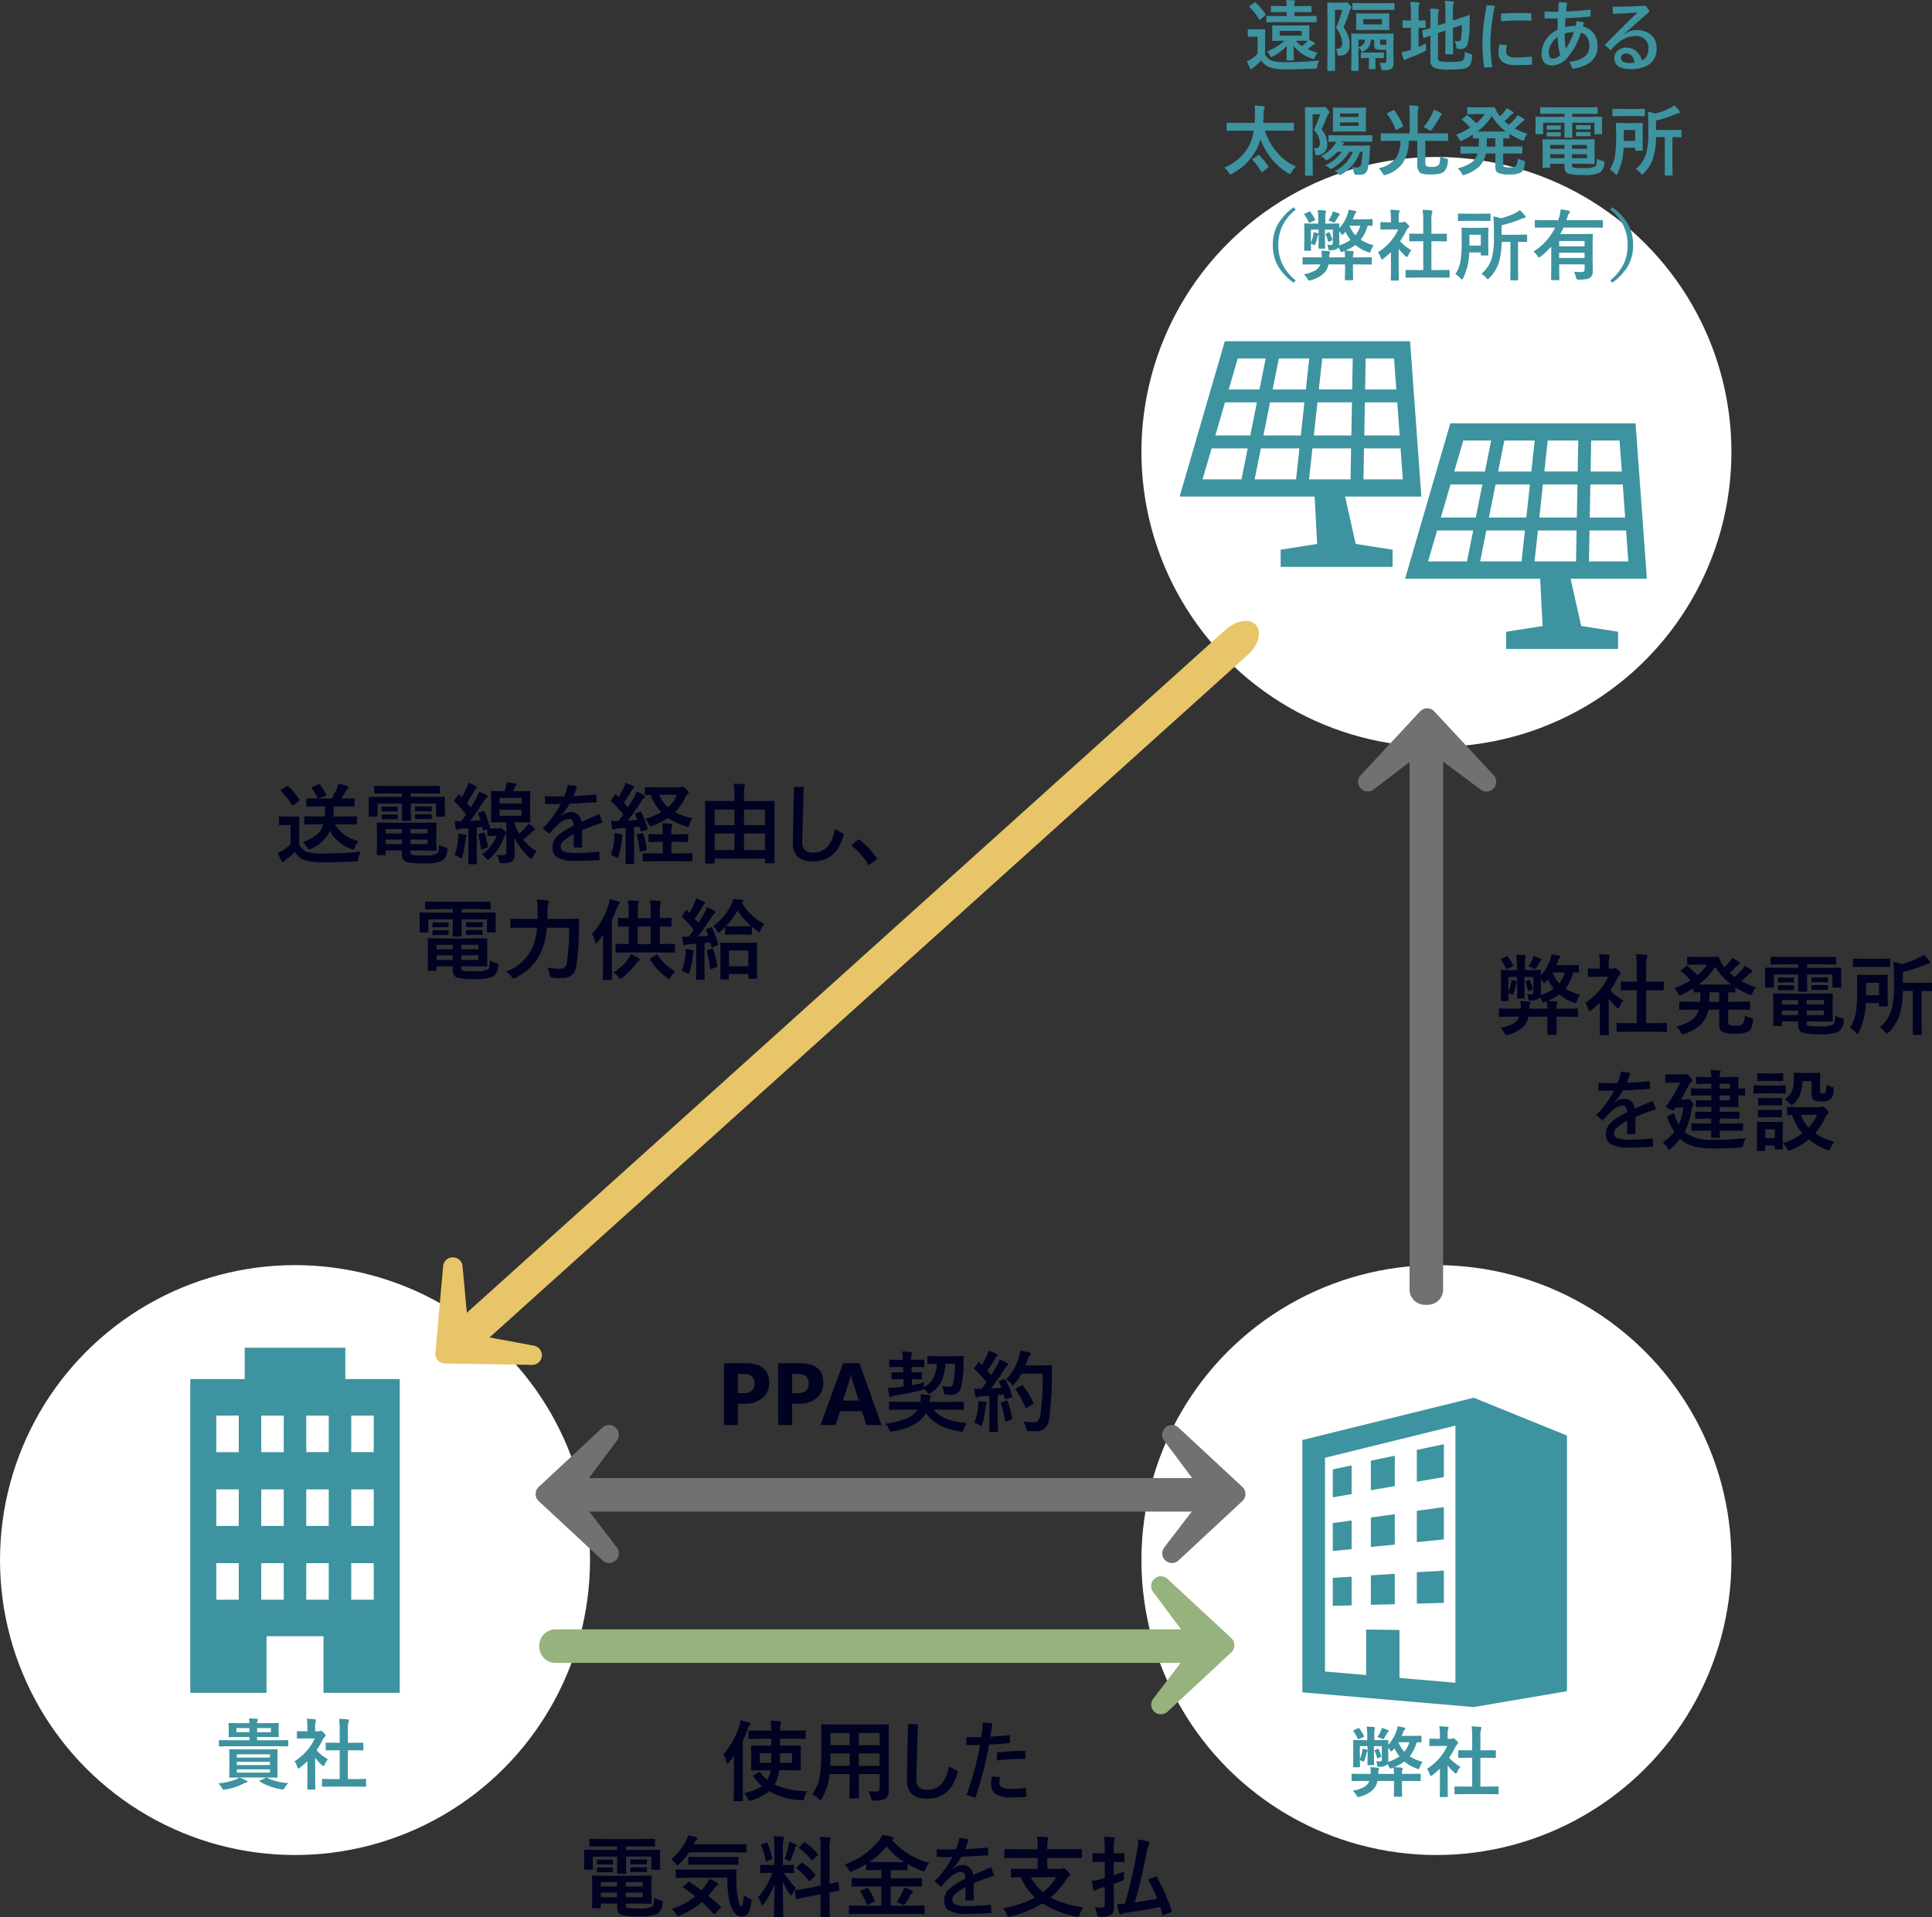 <svg xmlns="http://www.w3.org/2000/svg" width="350.375" height="347.736" viewBox="0 0 350.375 347.736">
  <rect x="0" y="0" width="350.375" height="347.736" fill="#333333" stroke="none"/>
  <g id="グループ_51" data-name="グループ 51" transform="translate(-3891 -3693.386)">
    <g id="グループ_48" data-name="グループ 48" transform="translate(4097.56 3922.884)">
      <g id="グループ_7" data-name="グループ 7" transform="translate(0 0)">
        <circle id="楕円形_2" data-name="楕円形 2" cx="53.5" cy="53.5" r="53.5" transform="translate(0.44 -0.027)" fill="#fff"/>
        <g id="ビルのアイコン素材_その2_2_" data-name="ビルのアイコン素材 その2 (2)" transform="translate(29.623 24.029)">
          <path id="パス_19" data-name="パス 19" d="M68.123,0,37.037,7.668V53.433l31.057,2.674L85.027,53.23V6.856ZM64.8,51.7,54.65,50.822v-8.7l-6.037-.074V50.3l-7.464-.643V10.889L64.8,5.057Z" transform="translate(-37.037)" fill="#3d939f"/>
          <path id="パス_20" data-name="パス 20" d="M231.437,76.933l-4.9,1.029V83.73l4.9-.845Z" transform="translate(-205.771 -68.502)" fill="#3d939f"/>
          <path id="パス_21" data-name="パス 21" d="M90.83,112.033l-3.414.722v5.062l3.414-.586Z" transform="translate(-81.895 -99.756)" fill="#3d939f"/>
          <path id="パス_22" data-name="パス 22" d="M154.764,95.942l-4.338.908V102.2l4.338-.748Z" transform="translate(-138 -85.428)" fill="#3d939f"/>
          <path id="パス_23" data-name="パス 23" d="M90.831,203.184l-3.415.467v5.071l3.415-.34Z" transform="translate(-81.895 -180.918)" fill="#3d939f"/>
          <path id="パス_24" data-name="パス 24" d="M154.764,192.792l-4.338.588v5.348l4.338-.427Z" transform="translate(-138 -171.665)" fill="#3d939f"/>
          <path id="パス_25" data-name="パス 25" d="M231.437,181.04l-4.9.664v5.678l4.9-.483Z" transform="translate(-205.771 -161.201)" fill="#3d939f"/>
          <path id="パス_26" data-name="パス 26" d="M231.437,286.135l-4.9.3v5.678l4.9-.121Z" transform="translate(-205.771 -254.779)" fill="#3d939f"/>
          <path id="パス_27" data-name="パス 27" d="M154.764,291.476l-4.338.267v5.348l4.338-.107Z" transform="translate(-138 -259.535)" fill="#3d939f"/>
          <path id="パス_28" data-name="パス 28" d="M90.83,296.2l-3.414.212v5.071l3.414-.085Z" transform="translate(-81.895 -263.739)" fill="#3d939f"/>
        </g>
      </g>
      <path id="パス_122" data-name="パス 122" d="M-.383-5.264a4.218,4.218,0,0,0-.485.909q-.116.4-.239.4a1.217,1.217,0,0,1-.308-.082A7.484,7.484,0,0,1-3.7-5.318,8.612,8.612,0,0,1-5.517-4.307q.437.014,1.313.1.212.021.212.171a.482.482,0,0,1-.034.15.763.763,0,0,0-.048.144,2.307,2.307,0,0,0-.062.67h1.518L-.882-3.1q.109,0,.13.027a.235.235,0,0,1,.021.123v1.025A.205.205,0,0,1-.755-1.8a.205.205,0,0,1-.126.024L-2.618-1.8H-4.136V-.547L-4.1.923q0,.144-.157.144H-5.448q-.157,0-.157-.144l.034-1.47V-1.8h-3a3.092,3.092,0,0,1-.991,1.75,5.964,5.964,0,0,1-2.187,1.107,1.9,1.9,0,0,1-.321.068q-.15,0-.335-.335a3.459,3.459,0,0,0-.643-.813A6.119,6.119,0,0,0-10.9-.759,2.175,2.175,0,0,0-10.042-1.8H-11.4l-1.723.027q-.109,0-.13-.027a.235.235,0,0,1-.021-.123V-2.953q0-.109.027-.13a.235.235,0,0,1,.123-.021l1.723.027h1.586l.007-.171q.007-.1.007-.205a4.942,4.942,0,0,0-.068-.827,12.972,12.972,0,0,1,1.34.082q.239.021.239.157a.7.7,0,0,1-.068.273,1.656,1.656,0,0,0-.082.581v.109h2.871a9.375,9.375,0,0,0-.1-1.162,1.262,1.262,0,0,1-.239.1.981.981,0,0,1-.335.1q-.1,0-.191-.226a3.922,3.922,0,0,0-.342-.6,1.031,1.031,0,0,1-.15.178,2.037,2.037,0,0,1-1.2.321q-.137.007-.205.007a.3.3,0,0,1-.219-.055.659.659,0,0,1-.055-.205,2.682,2.682,0,0,0-.2-.752,5,5,0,0,0,.7.041q.321,0,.321-.41V-8.107H-9.215v1.853l.027,1.442q0,.109-.027.13a.255.255,0,0,1-.13.021h-.909q-.137,0-.137-.15l.027-1.442v-.984a.389.389,0,0,1-.068.082.71.71,0,0,0-.13.355,12.2,12.2,0,0,1-.376,1.271q-.1.226-.2.226a.432.432,0,0,1-.212-.082,1.833,1.833,0,0,0-.417-.185l.027,1.135a.216.216,0,0,1-.027.137.255.255,0,0,1-.13.021h-.937q-.109,0-.13-.034a.214.214,0,0,1-.021-.123l.027-1.271V-7.759l-.027-1.3a.232.232,0,0,1,.027-.144.255.255,0,0,1,.13-.021l1.7.027h.7v-.69a10.985,10.985,0,0,0-.1-1.764q.793.021,1.306.082.212.027.212.144a.535.535,0,0,1-.041.178q-.055.123-.062.144a9,9,0,0,0-.041,1.2v.7h.7l1.7-.027q.109,0,.13.034a.255.255,0,0,1,.021.13q0,.021-.007.246t-.021.465a6.809,6.809,0,0,0,1.5-2.516,4.458,4.458,0,0,0,.212-.841q.321.048,1.2.226.171.048.171.164a.294.294,0,0,1-.1.212,1.264,1.264,0,0,0-.267.492q-.041.123-.137.335t-.123.308h1.654l1.791-.027q.1,0,.123.034a.255.255,0,0,1,.021.13v.889q0,.15-.144.15L-1.456-8.8a7.526,7.526,0,0,1-1.265,2.55A8.414,8.414,0,0,0-.383-5.264ZM-6.624-7.335-6.6-5.653a2.053,2.053,0,0,1-.041.4A7.651,7.651,0,0,0-4.58-6.241a7.668,7.668,0,0,1-.909-1.477l-.321.355q-.212.205-.28.205t-.2-.2a4.526,4.526,0,0,0-.335-.458Zm2.926.253a4.974,4.974,0,0,0,.9-1.736H-4.737l-.027.055A6.1,6.1,0,0,0-3.7-7.082ZM-11.765-5.77a5.962,5.962,0,0,0,.4-1.285q.048-.273.075-.588a4.607,4.607,0,0,1,.793.191.315.315,0,0,1,.13.1v-.759h-1.4Zm3.179-3.985a6.452,6.452,0,0,0,.574-1.012,2.386,2.386,0,0,0,.226-.656,9.245,9.245,0,0,1,1.087.39q.171.082.171.157a.262.262,0,0,1-.137.205,1.134,1.134,0,0,0-.2.287q-.328.554-.451.752-.15.253-.239.253A.977.977,0,0,1-7.9-9.522,4.59,4.59,0,0,0-8.586-9.755ZM-11.847-11.3a9.2,9.2,0,0,1,.813,1.306.272.272,0,0,1,.041.116q0,.055-.144.123l-.766.335a.6.6,0,0,1-.157.041q-.068,0-.123-.116a7.118,7.118,0,0,0-.731-1.3.307.307,0,0,1-.055-.123q0-.048.157-.116l.7-.321a.419.419,0,0,1,.144-.048Q-11.915-11.4-11.847-11.3Zm2.782,4.108A.44.44,0,0,1-9.1-7.308q0-.055.123-.1l.349-.185a.367.367,0,0,1,.144-.048q.055,0,.123.116a5.5,5.5,0,0,1,.451,1.135.663.663,0,0,1,.027.144q0,.062-.13.123l-.4.185a.414.414,0,0,1-.15.048q-.062,0-.1-.13A8.1,8.1,0,0,0-9.064-7.191ZM7.431.588,5.551.615q-.109,0-.13-.027A.235.235,0,0,1,5.4.465V-.643a.222.222,0,0,1,.024-.133A.205.205,0,0,1,5.551-.8l1.88.027H8.606V-6H7.978l-1.764.014a.214.214,0,0,1-.123-.021.214.214,0,0,1-.021-.123V-7.239q0-.1.027-.123a.28.28,0,0,1,.116-.014l1.764.014h.629V-9.591A15.412,15.412,0,0,0,8.5-11.7q.9.027,1.552.1.226.027.226.144a.677.677,0,0,1-.068.294,5.316,5.316,0,0,0-.116,1.538v2.27h.882l1.764-.014a.252.252,0,0,1,.137.021.2.2,0,0,1,.021.116v1.107q0,.109-.034.13a.307.307,0,0,1-.123.014L10.972-6H10.09V-.772h1.271L13.228-.8a.232.232,0,0,1,.144.027.255.255,0,0,1,.021.13V.465q0,.109-.027.13a.276.276,0,0,1-.137.021L11.361.588ZM.417-4.006a9.864,9.864,0,0,0,2.3-2,8.78,8.78,0,0,0,1.354-2.14H2.488L1-8.121a.216.216,0,0,1-.137-.027.235.235,0,0,1-.021-.123V-9.311q0-.109.034-.137A.214.214,0,0,1,1-9.468l1.483.034h.267v-.574a10.017,10.017,0,0,0-.109-1.709q.752.021,1.456.1.226.021.226.144a.877.877,0,0,1-.082.294,3.66,3.66,0,0,0-.089,1.114v.636h.588A.491.491,0,0,0,5.011-9.5a.422.422,0,0,1,.157-.055q.137,0,.52.362t.376.506a.3.3,0,0,1-.137.226,1.767,1.767,0,0,0-.328.4A14.044,14.044,0,0,1,4.409-6.009,8.256,8.256,0,0,0,6.467-4.368a3.255,3.255,0,0,0-.561.909q-.144.308-.267.308a.554.554,0,0,1-.28-.171,10.3,10.3,0,0,1-1.2-1.3V-.684L4.184.964a.216.216,0,0,1-.027.137.324.324,0,0,1-.144.021H2.892a.232.232,0,0,1-.144-.027.255.255,0,0,1-.021-.13L2.755-.684v-3.35A13.911,13.911,0,0,1,1.422-2.871a.748.748,0,0,1-.294.185q-.089,0-.219-.321A3.888,3.888,0,0,0,.417-4.006Z" transform="translate(51.822 95.334)" fill="#3d939f"/>
    </g>
    <g id="グループ_44" data-name="グループ 44" transform="translate(3891 3922.884)">
      <g id="グループ_6" data-name="グループ 6" transform="translate(0 0)">
        <circle id="楕円形_1" data-name="楕円形 1" cx="53.5" cy="53.5" r="53.5" transform="translate(0 -0.027)" fill="#fff"/>
        <g id="ビルのアイコン" transform="translate(34.507 14.959)">
          <path id="パス_18" data-name="パス 18" d="M128.755,5.681V0H110.513V5.681h-9.872V62.594h13.83V52.324H124.8V62.594h13.832V5.681Zm-19.32,40.026h-4.078V39.079h4.078Zm0-13.387h-4.078V25.692h4.078Zm0-13.383h-4.078V12.311h4.078Zm8.159,26.77h-4.078V39.079h4.078Zm0-13.387h-4.078V25.692h4.078Zm0-13.383h-4.078V12.311h4.078Zm8.158,26.77h-4.078V39.079h4.078Zm0-13.387h-4.078V25.692h4.078Zm0-13.383h-4.078V12.311h4.078Zm8.158,26.77h-4.08V39.079h4.08Zm0-13.387h-4.08V25.692h4.08Zm0-13.383h-4.08V12.311h4.08Z" transform="translate(-100.641)" fill="#3d939f"/>
        </g>
      </g>
      <path id="パス_121" data-name="パス 121" d="M-4.744-6.159l1.935-.027q.109,0,.13.027a.235.235,0,0,1,.021.123L-2.687-4.7v2.181l.027,1.333a.205.205,0,0,1-.024.126.205.205,0,0,1-.126.024l-1.935-.027h-4.58l-1.941.027q-.116,0-.137-.027a.235.235,0,0,1-.021-.123l.027-1.333V-4.7l-.027-1.333q0-.109.027-.13a.255.255,0,0,1,.13-.021l1.941.027Zm.7,4.211v-.588h-6v.588Zm-6-1.374h6V-3.9h-6Zm0-1.941v.588h6v-.588Zm-1.374-1.47-1.723.027a.216.216,0,0,1-.137-.027.235.235,0,0,1-.021-.123V-7.67q0-.123.034-.15a.214.214,0,0,1,.123-.021l1.723.027h3.65v-.6H-9.434l-1.948.027q-.116,0-.137-.027a.255.255,0,0,1-.021-.13l.027-.766v-.711l-.027-.772q0-.109.027-.13a.255.255,0,0,1,.13-.021l1.948.027h1.661a8.09,8.09,0,0,0-.068-.868q.656.021,1.4.082.212.027.212.144a.722.722,0,0,1-.068.239.857.857,0,0,0-.075.4h1.832l1.948-.027q.116,0,.137.027a.235.235,0,0,1,.021.123l-.034.772v.711l.034.766q0,.116-.027.137a.255.255,0,0,1-.13.021l-1.948-.027H-6.371v.6h3.78l1.736-.027q.1,0,.123.034a.4.4,0,0,1,.014.137v.813q0,.15-.137.15l-1.736-.027Zm7.561-2.55v-.752H-6.371v.752Zm-6.262,0h2.352v-.752h-2.352Zm.52,8.23a8.482,8.482,0,0,1,1.285.547q.185.082.185.2t-.212.171a1.636,1.636,0,0,0-.561.219,11.486,11.486,0,0,1-3.22,1.025,1.727,1.727,0,0,1-.308.041q-.144,0-.308-.267A3.9,3.9,0,0,0-13.385,0,12.021,12.021,0,0,0-10.22-.7,3.116,3.116,0,0,0-9.6-1.053Zm5.065.062a10.211,10.211,0,0,0,3.821.95,3.938,3.938,0,0,0-.7.909q-.171.253-.28.253A.882.882,0,0,1-1.832,1.1q-.137-.027-.212-.034A10.8,10.8,0,0,1-5.865-.308q-.089-.055-.089-.1t.144-.116l.95-.458a.522.522,0,0,1,.185-.062A.261.261,0,0,1-4.539-.991ZM7.431.588,5.551.615q-.109,0-.13-.027A.235.235,0,0,1,5.4.465V-.643a.222.222,0,0,1,.024-.133A.205.205,0,0,1,5.551-.8l1.88.027H8.606V-6H7.978l-1.764.014a.214.214,0,0,1-.123-.021.214.214,0,0,1-.021-.123V-7.239q0-.1.027-.123a.28.28,0,0,1,.116-.014l1.764.014h.629V-9.591A15.412,15.412,0,0,0,8.5-11.7q.9.027,1.552.1.226.027.226.144a.677.677,0,0,1-.068.294,5.316,5.316,0,0,0-.116,1.538v2.27h.882l1.764-.014a.252.252,0,0,1,.137.021.2.2,0,0,1,.021.116v1.107q0,.109-.034.13a.307.307,0,0,1-.123.014L10.972-6H10.09V-.772h1.271L13.228-.8a.232.232,0,0,1,.144.027.255.255,0,0,1,.021.13V.465q0,.109-.027.13a.276.276,0,0,1-.137.021L11.361.588ZM.417-4.006a9.864,9.864,0,0,0,2.3-2,8.78,8.78,0,0,0,1.354-2.14H2.488L1-8.121a.216.216,0,0,1-.137-.027.235.235,0,0,1-.021-.123V-9.311q0-.109.034-.137A.214.214,0,0,1,1-9.468l1.483.034h.267v-.574a10.017,10.017,0,0,0-.109-1.709q.752.021,1.456.1.226.021.226.144a.877.877,0,0,1-.082.294,3.66,3.66,0,0,0-.089,1.114v.636h.588A.491.491,0,0,0,5.011-9.5a.422.422,0,0,1,.157-.055q.137,0,.52.362t.376.506a.3.3,0,0,1-.137.226,1.767,1.767,0,0,0-.328.4A14.044,14.044,0,0,1,4.409-6.009,8.256,8.256,0,0,0,6.467-4.368a3.255,3.255,0,0,0-.561.909q-.144.308-.267.308a.554.554,0,0,1-.28-.171,10.3,10.3,0,0,1-1.2-1.3V-.684L4.184.964a.216.216,0,0,1-.027.137.324.324,0,0,1-.144.021H2.892a.232.232,0,0,1-.144-.027.255.255,0,0,1-.021-.13L2.755-.684v-3.35A13.911,13.911,0,0,1,1.422-2.871a.748.748,0,0,1-.294.185q-.089,0-.219-.321A3.888,3.888,0,0,0,.417-4.006Z" transform="translate(53 93.973)" fill="#3d939f"/>
    </g>
    <path id="パス_124" data-name="パス 124" d="M-24.437-6.016a4.82,4.82,0,0,0-.555,1.039q-.133.453-.273.453a1.391,1.391,0,0,1-.352-.094,8.554,8.554,0,0,1-2.609-1.461A9.842,9.842,0,0,1-30.3-4.922q.5.016,1.5.109.242.023.242.2a.551.551,0,0,1-.039.172.872.872,0,0,0-.055.164,2.637,2.637,0,0,0-.07.766h1.734l1.984-.031q.125,0,.148.031a.269.269,0,0,1,.023.141V-2.2a.235.235,0,0,1-.027.145.235.235,0,0,1-.145.027l-1.984-.031h-1.734V-.625l.039,1.68q0,.164-.18.164h-1.359q-.18,0-.18-.164l.039-1.68V-2.062H-33.8a3.534,3.534,0,0,1-1.133,2A6.816,6.816,0,0,1-37.43,1.2a2.171,2.171,0,0,1-.367.078q-.172,0-.383-.383a3.953,3.953,0,0,0-.734-.93,6.993,6.993,0,0,0,2.461-.836,2.485,2.485,0,0,0,.977-1.2h-1.555L-39-2.031q-.125,0-.148-.031a.269.269,0,0,1-.023-.141V-3.375q0-.125.031-.148A.269.269,0,0,1-39-3.547l1.969.031h1.813l.008-.2q.008-.109.008-.234a5.648,5.648,0,0,0-.078-.945A14.825,14.825,0,0,1-33.75-4.8q.273.023.273.18a.805.805,0,0,1-.078.313,1.893,1.893,0,0,0-.094.664v.125h3.281a10.714,10.714,0,0,0-.117-1.328,1.442,1.442,0,0,1-.273.109,1.121,1.121,0,0,1-.383.117q-.109,0-.219-.258a4.482,4.482,0,0,0-.391-.687,1.178,1.178,0,0,1-.172.2,2.328,2.328,0,0,1-1.375.367q-.156.008-.234.008a.344.344,0,0,1-.25-.062.754.754,0,0,1-.062-.234,3.066,3.066,0,0,0-.227-.859,5.716,5.716,0,0,0,.8.047q.367,0,.367-.469v-2.7h-1.633v2.117L-34.5-5.5q0,.125-.031.148a.292.292,0,0,1-.148.023h-1.039q-.156,0-.156-.172l.031-1.648V-8.273a.445.445,0,0,1-.078.094.811.811,0,0,0-.148.406A13.941,13.941,0,0,1-36.5-6.32q-.109.258-.227.258a.494.494,0,0,1-.242-.094,2.1,2.1,0,0,0-.477-.211l.031,1.3a.247.247,0,0,1-.031.156.292.292,0,0,1-.148.023h-1.07q-.125,0-.148-.039a.244.244,0,0,1-.023-.141l.031-1.453V-8.867l-.031-1.484a.266.266,0,0,1,.031-.164.292.292,0,0,1,.148-.023l1.945.031h.8V-11.3a12.555,12.555,0,0,0-.117-2.016q.906.023,1.492.094.242.031.242.164a.612.612,0,0,1-.047.2q-.063.141-.07.164a10.286,10.286,0,0,0-.047,1.375v.8h.8l1.938-.031q.125,0,.148.039a.292.292,0,0,1,.023.148q0,.023-.008.281-.016.273-.023.531a7.782,7.782,0,0,0,1.711-2.875,5.1,5.1,0,0,0,.242-.961q.367.055,1.375.258.2.055.2.188a.336.336,0,0,1-.109.242,1.444,1.444,0,0,0-.3.563q-.047.141-.156.383t-.141.352h1.891l2.047-.031q.117,0,.141.039a.292.292,0,0,1,.023.148v1.016q0,.172-.164.172l-.844-.016a8.6,8.6,0,0,1-1.445,2.914A9.616,9.616,0,0,0-24.437-6.016ZM-31.57-8.383l.031,1.922A2.347,2.347,0,0,1-31.586-6a8.744,8.744,0,0,0,2.352-1.133A8.763,8.763,0,0,1-30.273-8.82l-.367.406q-.242.234-.32.234t-.227-.227a5.173,5.173,0,0,0-.383-.523Zm3.344.289A5.684,5.684,0,0,0-27.2-10.078h-2.211l-.031.063A6.969,6.969,0,0,0-28.227-8.094Zm-9.219,1.5a6.814,6.814,0,0,0,.461-1.469q.055-.312.086-.672a5.265,5.265,0,0,1,.906.219.36.36,0,0,1,.148.117v-.867h-1.6Zm3.633-4.555a7.374,7.374,0,0,0,.656-1.156,2.727,2.727,0,0,0,.258-.75,10.566,10.566,0,0,1,1.242.445q.2.094.2.18a.3.3,0,0,1-.156.234,1.3,1.3,0,0,0-.227.328q-.375.633-.516.859-.172.289-.273.289a1.116,1.116,0,0,1-.4-.164A5.246,5.246,0,0,0-33.812-11.148Zm-3.727-1.766a10.511,10.511,0,0,1,.93,1.492.311.311,0,0,1,.047.133q0,.063-.164.141l-.875.383a.684.684,0,0,1-.18.047q-.078,0-.141-.133a8.135,8.135,0,0,0-.836-1.484.351.351,0,0,1-.062-.141q0-.055.18-.133l.8-.367a.479.479,0,0,1,.164-.055Q-37.617-13.031-37.539-12.914Zm3.18,4.7a.5.5,0,0,1-.039-.133q0-.062.141-.109l.4-.211a.42.42,0,0,1,.164-.055q.063,0,.141.133a6.286,6.286,0,0,1,.516,1.3.758.758,0,0,1,.031.164q0,.07-.148.141l-.461.211a.473.473,0,0,1-.172.055q-.07,0-.117-.148A9.254,9.254,0,0,0-34.359-8.219ZM-15.508.672-17.656.7q-.125,0-.148-.031a.269.269,0,0,1-.023-.141V-.734A.254.254,0,0,1-17.8-.887a.235.235,0,0,1,.145-.027l2.148.031h1.344V-6.859h-.719l-2.016.016a.244.244,0,0,1-.141-.023.244.244,0,0,1-.023-.141V-8.273q0-.117.031-.141A.32.32,0,0,1-16.9-8.43l2.016.016h.719v-2.547a17.613,17.613,0,0,0-.125-2.414q1.031.031,1.773.109.258.031.258.164a.773.773,0,0,1-.078.336,6.076,6.076,0,0,0-.133,1.758v2.594h1.008l2.016-.016a.288.288,0,0,1,.156.023.224.224,0,0,1,.023.133v1.266q0,.125-.039.148a.35.35,0,0,1-.141.016l-2.016-.016h-1.008V-.883h1.453l2.133-.031a.266.266,0,0,1,.164.031A.292.292,0,0,1-8.7-.734V.531q0,.125-.031.148A.315.315,0,0,1-8.883.7L-11.016.672Zm-8.016-5.25a11.273,11.273,0,0,0,2.633-2.289,10.034,10.034,0,0,0,1.547-2.445h-1.812l-1.7.031a.247.247,0,0,1-.156-.031.269.269,0,0,1-.023-.141v-1.187q0-.125.039-.156a.244.244,0,0,1,.141-.023l1.7.039h.3v-.656a11.448,11.448,0,0,0-.125-1.953q.859.023,1.664.109.258.023.258.164a1,1,0,0,1-.094.336,4.183,4.183,0,0,0-.1,1.273v.727h.672a.561.561,0,0,0,.3-.07.482.482,0,0,1,.18-.062q.156,0,.594.414.43.43.43.578a.343.343,0,0,1-.156.258A2.019,2.019,0,0,0-17.6-9.2a16.05,16.05,0,0,1-1.359,2.336,9.435,9.435,0,0,0,2.352,1.875,3.72,3.72,0,0,0-.641,1.039q-.164.352-.3.352a.633.633,0,0,1-.32-.2A11.775,11.775,0,0,1-19.25-5.281v4.5l.031,1.883a.247.247,0,0,1-.031.156.37.37,0,0,1-.164.023H-20.7a.266.266,0,0,1-.164-.031.292.292,0,0,1-.023-.148l.031-1.883V-4.609a15.9,15.9,0,0,1-1.523,1.328.855.855,0,0,1-.336.211q-.1,0-.25-.367A4.444,4.444,0,0,0-23.523-4.578ZM5.422-2.3a3.47,3.47,0,0,0,1.086.445,1.37,1.37,0,0,1,.352.125.213.213,0,0,1,.078.188,1.735,1.735,0,0,1-.023.234A4.907,4.907,0,0,1,6.578.016a1.369,1.369,0,0,1-.516.594,4.624,4.624,0,0,1-2.3.4A5.293,5.293,0,0,1,1.281.656.994.994,0,0,1,.867.141,2.912,2.912,0,0,1,.781-.687V-3.328H-1.187a5.065,5.065,0,0,1-1.477,2.8A8.472,8.472,0,0,1-5.508,1.055a2.09,2.09,0,0,1-.352.109q-.133,0-.352-.4A3.438,3.438,0,0,0-7.023-.273a8.3,8.3,0,0,0,2.945-1.25,3.428,3.428,0,0,0,1.164-1.8h-1.2L-6.258-3.3a.285.285,0,0,1-.172-.031.269.269,0,0,1-.023-.141V-4.625q0-.125.039-.148A.315.315,0,0,1-6.258-4.8l2.141.031h1.445q.031-.7.031-1.172v-.547q-.422.008-.789.023l-.25.008a.285.285,0,0,1-.172-.031.269.269,0,0,1-.023-.141v-.609A22.11,22.11,0,0,1-6.016-6.047a1.321,1.321,0,0,1-.375.125q-.125,0-.336-.414a3.471,3.471,0,0,0-.648-.883A17.343,17.343,0,0,0-4.422-8.687a13.194,13.194,0,0,0-1.617-1.555q-.125-.1-.125-.164,0-.039.125-.141l.8-.641a.426.426,0,0,1,.18-.1.285.285,0,0,1,.141.07A20.626,20.626,0,0,1-3.172-9.6a9.751,9.751,0,0,0,1.789-1.906H-3.172l-1.68.031q-.141,0-.164-.031a.213.213,0,0,1-.031-.141v-1.109q0-.125.039-.148a.315.315,0,0,1,.156-.023l1.68.031H-.961L.492-12.93a.286.286,0,0,1,.273.2A4.96,4.96,0,0,0,1.5-11.359q.016.023.227.313a7.693,7.693,0,0,0,.961-1.023,4.721,4.721,0,0,0,.445-.664A11.394,11.394,0,0,1,4.367-12a.319.319,0,0,1,.172.25q0,.148-.211.242a1.829,1.829,0,0,0-.539.43q-.594.625-1.1,1.063.578.508.875.734A13.347,13.347,0,0,0,4.93-10.609a4.523,4.523,0,0,0,.445-.687q.766.422,1.242.734a.343.343,0,0,1,.2.273q0,.141-.211.219a1.759,1.759,0,0,0-.555.438Q5.516-9.109,4.813-8.5A15.184,15.184,0,0,0,7.422-7.414,4.655,4.655,0,0,0,6.844-6.4q-.172.414-.3.414a1.059,1.059,0,0,1-.367-.109A17.479,17.479,0,0,1,3.711-7.383v.758q0,.125-.031.148a.292.292,0,0,1-.148.023L3.18-6.461q-.352-.016-.766-.023v1.719H4.031L6.188-4.8a.247.247,0,0,1,.156.031.269.269,0,0,1,.023.141v1.156a.235.235,0,0,1-.027.145.254.254,0,0,1-.152.027L4.031-3.328H2.414v2.156q0,.438.172.563a2.424,2.424,0,0,0,1.172.164A2.049,2.049,0,0,0,5.023-.7,2.7,2.7,0,0,0,5.422-2.3Zm-5.359-8.8A12.063,12.063,0,0,1-2.945-7.891H2.961A11.081,11.081,0,0,1,.063-11.109Zm-1.07,6.344H.781V-6.484H-.977v.547Q-.977-5.508-1.008-4.766Zm19.7-1.477L21.2-6.273q.133,0,.156.039a.292.292,0,0,1,.023.148l-.031,1.461V-2.8l.031,1.461a.235.235,0,0,1-.027.145.254.254,0,0,1-.152.027L18.688-1.2H16.656v.242a.807.807,0,0,0,.078.43.481.481,0,0,0,.227.133A14.618,14.618,0,0,0,19.086-.3a4.744,4.744,0,0,0,2.352-.336.848.848,0,0,0,.289-.469,6.7,6.7,0,0,0,.109-1.148,5.086,5.086,0,0,0,1.141.461,1.084,1.084,0,0,1,.336.133.263.263,0,0,1,.063.2q0,.063-.016.227A2.428,2.428,0,0,1,22.453.625a7.315,7.315,0,0,1-3.336.492,12.281,12.281,0,0,1-3.2-.258Q15.1.57,15.1-.609V-1.2H12.156v.656a.254.254,0,0,1-.027.152.254.254,0,0,1-.152.027H10.711q-.156,0-.156-.18l.031-1.469V-4.594l-.031-1.492a.266.266,0,0,1,.031-.164.2.2,0,0,1,.125-.023l2.406.031Zm1.07,3.891v-.836h-3.1v.836Zm0-2.742h-3.1v.8h3.1Zm-7.6,2.742H15.1v-.836H12.156Zm0-1.937H15.1v-.8H12.156Zm.289-7.281-2.172.031a.285.285,0,0,1-.172-.031.269.269,0,0,1-.023-.141v-1.047q0-.125.039-.148a.315.315,0,0,1,.156-.023l2.172.031h7.172l2.2-.031q.125,0,.148.031a.269.269,0,0,1,.023.141v1.047q0,.125-.031.148a.269.269,0,0,1-.141.023l-2.2-.031h-2.9v.641h3.922l2.094-.031q.133,0,.156.031a.292.292,0,0,1,.023.148l-.031.8v.836l.031,1.633q0,.125-.031.148a.292.292,0,0,1-.148.023H21.492q-.133,0-.156-.031a.269.269,0,0,1-.023-.141v-2.2H16.719v1.359l.031,1.6q0,.156-.172.156H15.266q-.18,0-.18-.156l.031-1.6V-9.711h-4.43v2.2q0,.125-.031.148a.292.292,0,0,1-.148.023H9.266q-.164,0-.164-.172l.016-1.633v-.7l-.016-.93q0-.18.156-.18l2.1.031h3.758v-.641ZM20.352-9.2q.172,0,.172.148v.625q0,.141-.172.141l-.945-.031h-.781l-.945.031q-.18,0-.18-.156V-9.07q0-.133.18-.133l.945.016h.781Zm0,1.414q.172,0,.172.141v.625q0,.125-.172.125l-.945-.016h-.781L17.68-6.9q-.18,0-.18-.125v-.641q0-.125.18-.125l.945.016h.781Zm-6.18-1.383q.18,0,.18.148v.641q0,.109-.18.109l-.891-.016h-.773l-.891.016q-.18,0-.18-.125v-.641q0-.133.18-.133l.891.023h.773Zm0,1.414q.18,0,.18.141v.609q0,.141-.18.141l-.891-.016h-.773l-.891.016q-.18,0-.18-.141v-.625q0-.125.18-.125l.891.016h.773ZM29.891-.117A6.539,6.539,0,0,0,32.031-3.3a14.918,14.918,0,0,0,.453-4.141V-9.4q0-1.4-.117-2.6a8.414,8.414,0,0,1,1.523.383,12.494,12.494,0,0,0,3.1-1.141,4,4,0,0,0,.852-.555A6.132,6.132,0,0,1,38.9-12.18a.472.472,0,0,1,.133.32q0,.148-.258.18a2.557,2.557,0,0,0-.609.188,25.978,25.978,0,0,1-4.078,1.328V-8.2h2.922l2.2-.031q.125,0,.148.031a.269.269,0,0,1,.023.141v1.188q0,.125-.031.148A.269.269,0,0,1,39.2-6.7L38.977-6.7q-.672-.016-1.484-.023v5.8l.031,2a.145.145,0,0,1-.164.164H36.047q-.156,0-.156-.164l.016-2v-5.8h-1.82a15.168,15.168,0,0,1-.562,4.242A8.237,8.237,0,0,1,31.555.758q-.234.258-.336.258T30.9.742A4.266,4.266,0,0,0,29.891-.117ZM26.133.75q-.172.32-.273.32-.086,0-.32-.258A3.723,3.723,0,0,0,24.5-.039,7.288,7.288,0,0,0,25.625-3.2a26.987,26.987,0,0,0,.188-3.625l-.031-2.664q0-.133.031-.156a.269.269,0,0,1,.141-.023l1.617.031h2l1.6-.031a.247.247,0,0,1,.156.031.292.292,0,0,1,.023.148L31.32-8v2.445L31.352-4.1q0,.141-.039.172a.244.244,0,0,1-.141.023H29.938q-.125,0-.148-.039a.315.315,0,0,1-.023-.156v-.43h-2.4A13.06,13.06,0,0,1,26.133.75Zm3.633-8.961H27.414v2.258h2.352Zm1.852-4.383q.125,0,.148.031a.292.292,0,0,1,.023.148v1.164a.266.266,0,0,1-.031.164.269.269,0,0,1-.141.023l-1.859-.031H27.07l-1.852.031q-.133,0-.156-.039a.292.292,0,0,1-.023-.148v-1.164q0-.133.031-.156a.292.292,0,0,1,.148-.023l1.852.031h2.688ZM-15.973,9.93q2.273-.1,4.141-.289l.063,1.391q-2.781.2-4.891.289a10.344,10.344,0,0,1-1.25,1.82l-.367.352.047.07.4-.289a2.36,2.36,0,0,1,1.375-.453,1.841,1.841,0,0,1,1.336.516,2.322,2.322,0,0,1,.633,1.266q.648-.3,3.2-1.391l.625,1.5q-2.141.711-3.75,1.422v3.109h-1.5v-2.4a8.441,8.441,0,0,0-1.937,1.281,1.358,1.358,0,0,0-.43.953.9.9,0,0,0,.609.914,6.643,6.643,0,0,0,2.234.258q1.8,0,4.148-.227l.078,1.492q-2.148.156-4.414.156a5.79,5.79,0,0,1-3.437-.727,2.1,2.1,0,0,1-.7-1.75,2.75,2.75,0,0,1,.844-1.984A11.271,11.271,0,0,1-15.926,15.3a1.8,1.8,0,0,0-.266-1.023.745.745,0,0,0-.586-.211,2.923,2.923,0,0,0-1.766.844,16.044,16.044,0,0,0-1.8,1.875l-1.187-1.023a17.6,17.6,0,0,0,3.25-4.4q-.453.016-1.266.016-.516,0-1.57-.031V9.945q1.008.047,1.781.047,1.1,0,1.7-.016a19.457,19.457,0,0,0,.656-2.094l1.648.266Q-15.613,9.055-15.973,9.93Zm14.047,8.688-2.148.031q-.125,0-.148-.039a.292.292,0,0,1-.023-.148v-.984a.266.266,0,0,1,.031-.164.244.244,0,0,1,.141-.023l2.148.031H-.652v-.9h-.7l-2.047.031q-.125,0-.148-.031a.269.269,0,0,1-.023-.141v-.93q0-.133.031-.156a.269.269,0,0,1,.141-.023l2.047.031h.7v-.891h-.859l-1.742.031q-.133,0-.156-.031a.292.292,0,0,1-.023-.148v-.9q0-.125.031-.148a.292.292,0,0,1,.148-.023l1.742.031h.859v-.891H-2.09l-2.062.031a.247.247,0,0,1-.156-.031.37.37,0,0,1-.023-.164v-.937q0-.133.039-.156a.244.244,0,0,1,.141-.023l2.063.031H-.652V10.1h-.586l-1.984.031q-.133,0-.156-.031A.269.269,0,0,1-3.4,9.961v-.93q0-.125.031-.148a.292.292,0,0,1,.148-.023l1.984.031h.586a9.922,9.922,0,0,0-.109-1.3Q.059,7.617.8,7.7q.258.031.258.164a.754.754,0,0,1-.094.25,1.968,1.968,0,0,0-.094.773H1.8l2.266-.031a.285.285,0,0,1,.172.031.292.292,0,0,1,.023.148L4.23,10.617v.367l1.07-.031a.247.247,0,0,1,.156.031.292.292,0,0,1,.023.148v.961q0,.125-.031.148a.292.292,0,0,1-.148.023q-.078,0-1.07-.031v.383l.031,1.547q0,.133-.039.156a.315.315,0,0,1-.156.023L1.8,14.313H.871V15.2H2.215l2.031-.031q.141,0,.164.031a.23.23,0,0,1,.031.148v.93q0,.117-.031.145a.3.3,0,0,1-.164.027l-2.031-.031H.871v.9H2.762l2.156-.031q.125,0,.156.039a.292.292,0,0,1,.023.148v.984a.276.276,0,0,1-.027.156q-.027.031-.152.031l-2.156-.031H.871q.008.43.023.828Q.9,19.7.9,19.719a.3.3,0,0,1-.027.164q-.027.031-.152.031H-.488q-.141,0-.172-.039a.315.315,0,0,1-.023-.156l.016-1.1Zm4.672-5.492v-.891H.871v.891Zm0-3.023H.871v.883H2.746ZM-9.434,20.758a10.105,10.105,0,0,0,2.078-1.945,11.735,11.735,0,0,1-1.25-2.453.784.784,0,0,1-.07-.234q0-.086.172-.18l.781-.414a.506.506,0,0,1,.2-.078q.086,0,.2.266A8.775,8.775,0,0,0-6.551,17.5a10.422,10.422,0,0,0,.828-3.094H-7.1l-.258.391q-.094.141-.187.141a2.724,2.724,0,0,1-.672-.258q-.641-.3-.641-.383a.377.377,0,0,1,.094-.2A26.647,26.647,0,0,0-6.316,9.914H-7.371l-1.453.031a.247.247,0,0,1-.156-.031A.292.292,0,0,1-9,9.766V8.586q0-.141.039-.172a.244.244,0,0,1,.141-.023l1.453.031h1.742a1.528,1.528,0,0,0,.352-.031l.2-.047q.156,0,.531.469a1.881,1.881,0,0,1,.414.688.361.361,0,0,1-.164.266,1.987,1.987,0,0,0-.43.594q-1.211,2.211-1.453,2.625h.766a.675.675,0,0,0,.367-.078.71.71,0,0,1,.211-.078q.172,0,.578.461.383.406.383.578a.5.5,0,0,1-.18.32,1.306,1.306,0,0,0-.187.563A12.018,12.018,0,0,1-5.5,18.859l.078.063A7.569,7.569,0,0,0-.473,20.266a52.975,52.975,0,0,0,6.078-.3,3.168,3.168,0,0,0-.445,1.172q-.086.414-.18.477a1.011,1.011,0,0,1-.43.063q-2.281.164-5.039.164-3.789,0-5.477-1.477-.281-.242-.32-.289a11.358,11.358,0,0,1-1.68,1.773q-.266.227-.352.227t-.289-.32A3.674,3.674,0,0,0-9.434,20.758Zm31.086-.141a5.1,5.1,0,0,0-.687,1.125q-.2.43-.32.43a1.82,1.82,0,0,1-.367-.109,11.866,11.866,0,0,1-3.25-1.859,12.2,12.2,0,0,1-3.266,1.938,1,1,0,0,1-.367.109q-.133,0-.336-.4a3.009,3.009,0,0,0-.75-.945q.008.4.023.7.008.2.008.219,0,.125-.031.148a.269.269,0,0,1-.141.023H11.035q-.133,0-.156-.031a.269.269,0,0,1-.023-.141v-.531H9.121v.828q0,.133-.031.156a.292.292,0,0,1-.148.023H7.809a.285.285,0,0,1-.172-.031.292.292,0,0,1-.023-.148L7.652,19.7V18.68l-.039-1.5q0-.133.039-.156A.315.315,0,0,1,7.809,17l1.461.031h1.422L12.168,17q.125,0,.148.031a.292.292,0,0,1,.023.148l-.031,1.227v2.484a10.921,10.921,0,0,0,3.57-1.8,9.813,9.813,0,0,1-1.891-3.328l-.719.016q-.125,0-.156-.039a.292.292,0,0,1-.023-.148V14.469q0-.156.18-.156l1.953.031h3.727a.979.979,0,0,0,.352-.062.652.652,0,0,1,.242-.078q.156,0,.6.445.5.516.5.672a.328.328,0,0,1-.18.289,1.148,1.148,0,0,0-.383.492,11.6,11.6,0,0,1-1.9,2.977A10.588,10.588,0,0,0,21.652,20.617ZM18.52,15.75H15.559a7.562,7.562,0,0,0,1.453,2.32A7.912,7.912,0,0,0,18.52,15.75Zm-7.664,2.609H9.121v1.6h1.734Zm1.8-5.4a3.575,3.575,0,0,0,1.289-1.453,4.846,4.846,0,0,0,.375-2.031l-.031-1.187q0-.125.039-.148a.315.315,0,0,1,.156-.023l1.406.031h1.6l1.438-.031q.133,0,.156.031a.269.269,0,0,1,.023.141l-.031,1.3V11.25a.886.886,0,0,0,.109.547.727.727,0,0,0,.453.094.482.482,0,0,0,.43-.227,4.749,4.749,0,0,0,.156-1.437,4.45,4.45,0,0,0,.945.43.961.961,0,0,1,.32.148.351.351,0,0,1,.055.227q0,.039-.008.2a2.321,2.321,0,0,1-.578,1.711,2.5,2.5,0,0,1-1.625.367,2.822,2.822,0,0,1-1.367-.227,1.225,1.225,0,0,1-.43-1.1V9.633H15.871a6.573,6.573,0,0,1-.492,2.586A4.679,4.679,0,0,1,14.3,13.711q-.258.258-.383.258t-.383-.3A2.951,2.951,0,0,0,12.652,12.961ZM8.871,10.422h2.078l1.711-.031a.247.247,0,0,1,.156.031.269.269,0,0,1,.023.141V11.7q0,.133-.039.164a.244.244,0,0,1-.141.023l-1.711-.031H8.871l-1.7.031q-.133,0-.156-.039A.292.292,0,0,1,7,11.7V10.563q0-.125.031-.148a.292.292,0,0,1,.148-.023ZM9.3,8.234h1.453L12.2,8.2a.266.266,0,0,1,.164.031.269.269,0,0,1,.023.141v1.07q0,.133-.031.156a.315.315,0,0,1-.156.023l-1.445-.031H9.3l-1.453.031q-.133,0-.156-.031a.292.292,0,0,1-.023-.148V8.375q0-.125.031-.148A.292.292,0,0,1,7.848,8.2Zm.063,4.477h1.266l1.344-.031q.141,0,.164.031t.031.133v1.039q0,.125-.039.148a.315.315,0,0,1-.156.023l-1.344-.031H9.363L8,14.055a.247.247,0,0,1-.156-.031.269.269,0,0,1-.023-.141V12.844q0-.164.18-.164Zm0,2.148h1.266l1.344-.039q.141,0,.164.031a.23.23,0,0,1,.031.148v1.023q0,.133-.039.156a.315.315,0,0,1-.156.023l-1.344-.031H9.363L8,16.2a.247.247,0,0,1-.156-.031.292.292,0,0,1-.023-.148V15q0-.125.039-.156A.244.244,0,0,1,8,14.82Z" transform="translate(4202 3879.856)" fill="#000222"/>
    <path id="パス_126" data-name="パス 126" d="M-27.176-3.859V0H-29.7V-11.2h3.953q4.234,0,4.234,3.57A3.426,3.426,0,0,1-22.727-4.9a4.813,4.813,0,0,1-3.246,1.043Zm0-5.406v3.492h.992q2.016,0,2.016-1.766,0-1.727-2.016-1.727Zm9.828,5.406V0h-2.523V-11.2h3.953q4.234,0,4.234,3.57A3.426,3.426,0,0,1-12.9-4.9a4.813,4.813,0,0,1-3.246,1.043Zm0-5.406v3.492h.992q2.016,0,2.016-1.766,0-1.727-2.016-1.727ZM-1.137,0h-2.75l-.8-2.492H-8.668L-9.457,0h-2.734l4.078-11.2h2.992ZM-5.262-4.43-6.465-8.2A4.907,4.907,0,0,1-6.652-9.2h-.062a4.273,4.273,0,0,1-.2.977l-1.219,3.8ZM4.66-10.523H4.309l.031.992H4.4l1.633-.031q.164,0,.164.172v.961q0,.156-.164.156L4.4-8.3H4.371L4.4-7.242q1.133-.2,2.242-.484a3.341,3.341,0,0,0-.156.883,4.264,4.264,0,0,0,1.82-1.75A6.362,6.362,0,0,0,8.9-11.1q-.672.008-1.187.023l-.352.008q-.125,0-.148-.031a.37.37,0,0,1-.023-.164v-1.07q0-.125.031-.148a.269.269,0,0,1,.141-.023l1.828.031h2.555l1.813-.031q.227,0,.227.18v.039a8.281,8.281,0,0,0-.047.883,17.593,17.593,0,0,1-.453,4.594,1.679,1.679,0,0,1-1.8,1.328q-.547,0-.867-.031t-.383-.109a1.279,1.279,0,0,1-.109-.437A3.373,3.373,0,0,0,9.8-7.07a7.491,7.491,0,0,0,1.242.133q.617,0,.758-.445a14.418,14.418,0,0,0,.383-3.719H10.457a8.259,8.259,0,0,1-.8,3.328A5.118,5.118,0,0,1,7.816-5.828a1.284,1.284,0,0,1-.367.2q-.117,0-.375-.367a3.948,3.948,0,0,0-.617-.609.326.326,0,0,1-.133.234,1.172,1.172,0,0,1-.336.1q-2.359.555-4.687.93a2.578,2.578,0,0,0-.562.18A.6.6,0,0,1,.5-5.086q-.1,0-.2-.211A12.229,12.229,0,0,1,.02-6.719a14.04,14.04,0,0,0,1.633-.109l1.234-.164L2.855-8.3H2.473L.84-8.273q-.18,0-.18-.156v-.961q0-.125.031-.148A.292.292,0,0,1,.84-9.562l1.633.031h.336l-.031-.992H2.246l-1.789.031q-.133,0-.156-.031a.292.292,0,0,1-.023-.148v-.992a.266.266,0,0,1,.031-.164.292.292,0,0,1,.148-.023l1.789.031h.492a8.781,8.781,0,0,0-.156-1.508q.844.031,1.563.117.258.023.258.172a.652.652,0,0,1-.078.289,1.481,1.481,0,0,0-.07.586q0,.117.008.344h.4l1.781-.031q.125,0,.148.031a.344.344,0,0,1,.023.156v.992q0,.133-.031.156a.269.269,0,0,1-.141.023ZM2.488-2.781l-2.1.031q-.125,0-.148-.031a.269.269,0,0,1-.023-.141V-4.047q0-.125.031-.148a.269.269,0,0,1,.141-.023l2.1.031H5.91A4.03,4.03,0,0,0,5.98-5q0-.258-.023-.547.9.047,1.57.141.3.055.3.2a.425.425,0,0,1-.039.156q-.055.117-.07.164a2.3,2.3,0,0,0-.164.7h3.953l2.078-.031q.141,0,.164.031a.213.213,0,0,1,.031.141v1.125q0,.117-.031.145a.3.3,0,0,1-.164.027l-2.078-.031H8.293a6.265,6.265,0,0,0,2.672,1.773,13.006,13.006,0,0,0,3.375.656A4.42,4.42,0,0,0,13.785.758a2.117,2.117,0,0,1-.164.367.226.226,0,0,1-.187.078,1.876,1.876,0,0,1-.336-.031Q8.816.516,6.918-2.156,5.449.391.934,1.156A2.1,2.1,0,0,1,.582,1.2Q.426,1.2.23.773A3.6,3.6,0,0,0-.41-.25a13.424,13.424,0,0,0,3.789-.93,4.462,4.462,0,0,0,1.984-1.6Zm18.875-5.4a14.862,14.862,0,0,1,1.188,2.9.658.658,0,0,1,.016.117q0,.141-.211.2l-.844.273a.559.559,0,0,1-.141.023q-.1,0-.133-.133l-.2-.727q-.367.055-1.1.117v4.4l.031,2.094a.247.247,0,0,1-.031.156.269.269,0,0,1-.141.023H18.582q-.133,0-.156-.031a.292.292,0,0,1-.023-.148l.031-2.094V-5.281l-1.508.094a1.5,1.5,0,0,0-.586.133.487.487,0,0,1-.242.078q-.141,0-.2-.273-.117-.578-.219-1.344.586.039.984.039.156,0,.344-.008L17.9-7.773a22.464,22.464,0,0,0-2.156-2.336q-.094-.1-.094-.148a.636.636,0,0,1,.109-.2l.594-.789q.094-.141.156-.141.047,0,.148.094l.4.414a16.32,16.32,0,0,0,.859-1.609,5.366,5.366,0,0,0,.375-.992,12.61,12.61,0,0,1,1.391.586q.211.117.211.258,0,.094-.141.211a1.083,1.083,0,0,0-.3.383q-.773,1.32-1.414,2.2l.7.8q.469-.734,1.078-1.773a8.228,8.228,0,0,0,.492-1.109q.914.43,1.344.688.2.109.2.242a.277.277,0,0,1-.18.242,2.119,2.119,0,0,0-.523.656q-1.156,1.828-2.437,3.469,1.344-.07,1.906-.109-.25-.617-.453-1.008a.354.354,0,0,1-.039-.125q0-.07.2-.148l.734-.258a.662.662,0,0,1,.156-.031Q21.293-8.3,21.363-8.18Zm.094-.094a10.059,10.059,0,0,0,2.289-3.867,7.6,7.6,0,0,0,.3-1.359q.8.148,1.555.336.336.1.336.258a.476.476,0,0,1-.156.32,1.93,1.93,0,0,0-.453.813q-.25.711-.367.977h3.023l1.609-.031q.2,0,.2.188-.031.453-.031,1.328A56.794,56.794,0,0,1,29.3-1.3,3.17,3.17,0,0,1,28.473.594a2.337,2.337,0,0,1-1.6.539l-.57.008q-.367,0-.633-.023a.8.8,0,0,1-.445-.1,1.327,1.327,0,0,1-.148-.437,4.222,4.222,0,0,0-.445-1.219,14.773,14.773,0,0,0,1.8.148h.234q.766,0,1.023-1.383a48.421,48.421,0,0,0,.4-7.437h-3.82a10.054,10.054,0,0,1-1.25,1.789q-.266.289-.352.289t-.336-.289A2.943,2.943,0,0,0,21.457-8.273ZM24.566-7.1a14.808,14.808,0,0,1,1.82,3.055.3.3,0,0,1,.039.125q0,.086-.18.18l-1.008.609a.343.343,0,0,1-.164.063q-.086,0-.141-.164a17.178,17.178,0,0,0-1.68-3.086.345.345,0,0,1-.078-.156q0-.07.172-.164l.9-.508a.343.343,0,0,1,.164-.062Q24.473-7.211,24.566-7.1ZM15.7-.383a12.265,12.265,0,0,0,.7-3.07,6.1,6.1,0,0,0,.039-.633q0-.109-.008-.266,1.063.141,1.234.172.273.047.273.2a.892.892,0,0,1-.094.242,1.951,1.951,0,0,0-.1.508,16.607,16.607,0,0,1-.609,3.07q-.094.352-.219.352A.861.861,0,0,1,16.551,0,2.754,2.754,0,0,0,15.7-.383ZM21.473-4.4a.5.5,0,0,1,.141-.031q.086,0,.148.172a23.373,23.373,0,0,1,.813,3.023.658.658,0,0,1,.016.109q0,.117-.2.18l-.844.289a.619.619,0,0,1-.172.039q-.086,0-.117-.164a20.994,20.994,0,0,0-.727-3.078.5.5,0,0,1-.031-.133q0-.078.18-.133Z" transform="translate(4052 3951.856)" fill="#000222"/>
    <path id="パス_125" data-name="パス 125" d="M-49.5-5.953l-2.156.031q-.133,0-.156-.031a.269.269,0,0,1-.023-.141V-7.234q0-.125.031-.148a.292.292,0,0,1,.148-.023l2.156.031h1.391a10.8,10.8,0,0,0,.047-1.1q0-.375-.016-.727h-1.117l-2.109.031q-.125,0-.148-.031a.35.35,0,0,1-.016-.141v-1.125a.312.312,0,0,1,.023-.164.244.244,0,0,1,.141-.023l1.93.031a8.609,8.609,0,0,0-1.07-1.875.214.214,0,0,1-.055-.125q0-.062.172-.125l1.07-.437a.709.709,0,0,1,.18-.055q.063,0,.156.117a10.968,10.968,0,0,1,1.055,1.734.3.3,0,0,1,.031.117q0,.1-.211.188l-1.2.461h2.367a17.31,17.31,0,0,0,.977-1.82,4.23,4.23,0,0,0,.273-.9,14.762,14.762,0,0,1,1.641.461q.211.078.211.227a.351.351,0,0,1-.2.289.967.967,0,0,0-.3.367q-.453.8-.836,1.375h.133l2.109-.031q.125,0,.148.039a.292.292,0,0,1,.023.148v1.125q0,.125-.031.148a.244.244,0,0,1-.141.023L-44.965-9.2h-1.492q-.031,1.266-.094,1.828h1.938l2.172-.031a.247.247,0,0,1,.156.031.269.269,0,0,1,.023.141v1.141a.235.235,0,0,1-.027.145.254.254,0,0,1-.152.027l-2.172-.031h-1.664A6.635,6.635,0,0,0-41.988-2.93a4.371,4.371,0,0,0-.625,1.109q-.156.445-.32.445a1.065,1.065,0,0,1-.352-.094A7,7,0,0,1-47.145-4.75a6.739,6.739,0,0,1-3.437,3.219,1.192,1.192,0,0,1-.383.141q-.1,0-.336-.4a3.553,3.553,0,0,0-.773-.93,8.469,8.469,0,0,0,2.586-1.414,3.809,3.809,0,0,0,1.125-1.82Zm7.922,4.961A2.846,2.846,0,0,0-42,.242q-.063.4-.148.461A.978.978,0,0,1-42.6.781Q-45.2.93-48.2.93A10.9,10.9,0,0,1-51.941.484a3.33,3.33,0,0,1-1.57-1.43A16.88,16.88,0,0,1-55.16.469a1.665,1.665,0,0,0-.32.313.286.286,0,0,1-.234.148q-.133,0-.227-.2a14.415,14.415,0,0,1-.656-1.5,10.092,10.092,0,0,0,.945-.5,9.593,9.593,0,0,0,1.344-1.023V-5.844h-.75L-56.23-5.8q-.141,0-.164-.039A.315.315,0,0,1-56.418-6V-7.219q0-.125.031-.148a.315.315,0,0,1,.156-.023l1.172.031h.977l1.2-.031a.247.247,0,0,1,.156.031.269.269,0,0,1,.023.141L-52.738-5.7V-2.3A2.692,2.692,0,0,0-51.41-.977a9.12,9.12,0,0,0,2.961.32A68.605,68.605,0,0,0-41.574-.992ZM-54.73-12.852a13.828,13.828,0,0,1,2,2.359.244.244,0,0,1,.055.125q0,.086-.148.188l-.9.727a.483.483,0,0,1-.187.094q-.078,0-.148-.109a13.458,13.458,0,0,0-1.961-2.484.22.22,0,0,1-.07-.125q0-.062.148-.164l.875-.586a.416.416,0,0,1,.2-.094A.25.25,0,0,1-54.73-12.852Zm24.2,6.609,2.508-.031q.133,0,.156.039a.292.292,0,0,1,.023.148l-.031,1.461V-2.8l.031,1.461a.235.235,0,0,1-.027.145.254.254,0,0,1-.152.027L-30.535-1.2h-2.031v.242a.807.807,0,0,0,.078.43.481.481,0,0,0,.227.133A14.618,14.618,0,0,0-30.137-.3a4.744,4.744,0,0,0,2.352-.336.848.848,0,0,0,.289-.469,6.7,6.7,0,0,0,.109-1.148,5.086,5.086,0,0,0,1.141.461,1.084,1.084,0,0,1,.336.133.263.263,0,0,1,.063.2q0,.063-.016.227A2.428,2.428,0,0,1-26.77.625a7.315,7.315,0,0,1-3.336.492,12.281,12.281,0,0,1-3.2-.258q-.813-.289-.812-1.469V-1.2h-2.945v.656a.254.254,0,0,1-.027.152.254.254,0,0,1-.152.027h-1.266q-.156,0-.156-.18l.031-1.469V-4.594l-.031-1.492a.266.266,0,0,1,.031-.164.2.2,0,0,1,.125-.023l2.406.031Zm1.07,3.891v-.836h-3.1v.836Zm0-2.742h-3.1v.8h3.1Zm-7.6,2.742h2.945v-.836h-2.945Zm0-1.937h2.945v-.8h-2.945Zm.289-7.281-2.172.031a.285.285,0,0,1-.172-.031.269.269,0,0,1-.023-.141v-1.047q0-.125.039-.148a.315.315,0,0,1,.156-.023l2.172.031h7.172l2.2-.031q.125,0,.148.031a.269.269,0,0,1,.023.141v1.047q0,.125-.031.148a.269.269,0,0,1-.141.023l-2.2-.031h-2.9v.641h3.922l2.094-.031q.133,0,.156.031a.292.292,0,0,1,.023.148l-.031.8v.836l.031,1.633q0,.125-.031.148a.292.292,0,0,1-.148.023H-27.73q-.133,0-.156-.031a.269.269,0,0,1-.023-.141v-2.2H-32.5v1.359l.031,1.6q0,.156-.172.156h-1.312q-.18,0-.18-.156l.031-1.6V-9.711h-4.43v2.2q0,.125-.031.148a.292.292,0,0,1-.148.023h-1.242q-.164,0-.164-.172l.016-1.633v-.7l-.016-.93q0-.18.156-.18l2.1.031h3.758v-.641ZM-28.871-9.2q.172,0,.172.148v.625q0,.141-.172.141l-.945-.031H-30.6l-.945.031q-.18,0-.18-.156V-9.07q0-.133.18-.133l.945.016h.781Zm0,1.414q.172,0,.172.141v.625q0,.125-.172.125l-.945-.016H-30.6l-.945.016q-.18,0-.18-.125v-.641q0-.125.18-.125l.945.016h.781Zm-6.18-1.383q.18,0,.18.148v.641q0,.109-.18.109l-.891-.016h-.773l-.891.016q-.18,0-.18-.125v-.641q0-.133.18-.133l.891.023h.773Zm0,1.414q.18,0,.18.141v.609q0,.141-.18.141l-.891-.016h-.773l-.891.016q-.18,0-.18-.141v-.625q0-.125.18-.125l.891.016h.773ZM-19.621-.5a7.087,7.087,0,0,0,2.688-3.359h-.531l-.984.031a.247.247,0,0,1-.156-.031A.269.269,0,0,1-18.629-4V-5.062l-.523.164a.754.754,0,0,1-.172.031q-.086,0-.117-.18l-.094-.461q-.391.055-1.008.109V-.992l.031,2.094a.247.247,0,0,1-.031.156.269.269,0,0,1-.141.023H-21.91q-.125,0-.148-.039a.244.244,0,0,1-.023-.141l.031-2.094V-5.25l-1.266.094a1.558,1.558,0,0,0-.609.133.527.527,0,0,1-.234.063q-.141,0-.2-.258-.125-.656-.187-1.359a10.679,10.679,0,0,0,1.164.063q.2-.258.9-1.219a18.041,18.041,0,0,0-2.086-2.359.216.216,0,0,1-.078-.141.577.577,0,0,1,.117-.211l.586-.781q.109-.141.164-.141t.125.086l.383.391a17.729,17.729,0,0,0,.93-1.75,4.846,4.846,0,0,0,.289-.844,13.35,13.35,0,0,1,1.328.578q.211.109.211.25a.247.247,0,0,1-.148.211,1.076,1.076,0,0,0-.3.383,25.878,25.878,0,0,1-1.367,2.211l.7.828q.734-1.211,1.078-1.82a6.983,6.983,0,0,0,.445-1.008q1.031.422,1.32.586.2.109.2.227a.309.309,0,0,1-.172.258,2.739,2.739,0,0,0-.5.625q-1.211,1.914-2.477,3.578,1.266-.07,1.875-.109-.156-.492-.414-1.125a.3.3,0,0,1-.031-.109q0-.094.188-.164l.719-.266a.36.36,0,0,1,.125-.031q.078,0,.148.156a18.019,18.019,0,0,1,.961,2.813.678.678,0,0,1,.008.094.126.126,0,0,1-.047.1q.18.016.914.016h.641a.462.462,0,0,0,.289-.062.492.492,0,0,1,.172-.062q.148,0,.563.414a2.923,2.923,0,0,1,.445.477V-6.32h-.672l-1.937.031q-.125,0-.148-.031a.292.292,0,0,1-.023-.148l.031-1.484V-10.32l-.031-1.469a.285.285,0,0,1,.031-.172.269.269,0,0,1,.141-.023l1.938.031h.32q.156-.445.227-.687a4.987,4.987,0,0,0,.156-.906,10.547,10.547,0,0,1,1.508.188q.3.063.3.211a.376.376,0,0,1-.125.242.8.8,0,0,0-.242.367q-.109.281-.242.586h1.008L-11-11.984q.125,0,.148.039a.315.315,0,0,1,.023.156l-.031,1.469v2.367l.031,1.484q0,.133-.031.156A.269.269,0,0,1-11-6.289l-1.937-.031h-.82a10.1,10.1,0,0,0,.883,2.078,12,12,0,0,0,1.18-1.117,5.654,5.654,0,0,0,.578-.727,9.293,9.293,0,0,1,.914.742.508.508,0,0,1,.2.32q0,.141-.2.234a2.658,2.658,0,0,0-.609.484,14.1,14.1,0,0,1-1.312,1.148A10.615,10.615,0,0,0-9.668-1.039,3.616,3.616,0,0,0-10.395.016q-.172.32-.25.32t-.32-.227A12.267,12.267,0,0,1-13.754-3.6q.1,2.531.1,3.133a1.412,1.412,0,0,1-.594,1.3,3.511,3.511,0,0,1-1.633.273.933.933,0,0,1-.461-.062,1.052,1.052,0,0,1-.148-.414A3.184,3.184,0,0,0-16.918-.4q.633.063,1.164.063.578,0,.578-.5V-4.2a.5.5,0,0,1-.141.148,1.4,1.4,0,0,0-.336.57,8.8,8.8,0,0,1-2.5,3.711q-.25.258-.367.258-.094,0-.352-.32A3.2,3.2,0,0,0-19.621-.5Zm7.227-7.008V-8.594h-4v1.086Zm-4-3.242v1.008h4V-10.75ZM-24.582-.367a9.242,9.242,0,0,0,.656-2.883q.039-.422.039-.734,0-.156-.008-.289a9.526,9.526,0,0,1,1.234.227q.273.07.273.188a.431.431,0,0,1-.078.242,2.083,2.083,0,0,0-.133.594,20.56,20.56,0,0,1-.523,2.883q-.125.383-.211.383a1.159,1.159,0,0,1-.367-.2A4,4,0,0,0-24.582-.367Zm5.219-4.062a.476.476,0,0,1,.148-.039q.062,0,.125.148a13.579,13.579,0,0,1,.57,2.336.658.658,0,0,1,.016.109q0,.1-.2.18l-.8.273a.6.6,0,0,1-.18.047q-.078,0-.094-.156a15.064,15.064,0,0,0-.477-2.437.455.455,0,0,1-.023-.109q0-.07.188-.133ZM-3.012-11.07q2.273-.1,4.141-.289l.063,1.391q-2.781.2-4.891.289a10.344,10.344,0,0,1-1.25,1.82l-.367.352.047.07.4-.289A2.36,2.36,0,0,1-3.5-8.18a1.841,1.841,0,0,1,1.336.516A2.322,2.322,0,0,1-1.527-6.4q.648-.3,3.2-1.391l.625,1.5Q.16-5.578-1.449-4.867v3.109h-1.5v-2.4A8.441,8.441,0,0,0-4.887-2.875a1.358,1.358,0,0,0-.43.953.9.9,0,0,0,.609.914A6.643,6.643,0,0,0-2.473-.75q1.8,0,4.148-.227L1.754.516Q-.395.672-2.66.672A5.79,5.79,0,0,1-6.1-.055a2.1,2.1,0,0,1-.7-1.75,2.75,2.75,0,0,1,.844-1.984A11.271,11.271,0,0,1-2.965-5.7,1.8,1.8,0,0,0-3.23-6.719a.745.745,0,0,0-.586-.211,2.923,2.923,0,0,0-1.766.844,16.044,16.044,0,0,0-1.8,1.875L-8.566-5.234a17.6,17.6,0,0,0,3.25-4.4q-.453.016-1.266.016-.516,0-1.57-.031v-1.406q1.008.047,1.781.047,1.1,0,1.7-.016a19.457,19.457,0,0,0,.656-2.094l1.648.266Q-2.652-11.945-3.012-11.07ZM9.34-8.109a14.946,14.946,0,0,1,1.07,2.875.541.541,0,0,1,.016.109q0,.109-.2.18l-.8.242a.575.575,0,0,1-.148.031q-.094,0-.125-.156l-.172-.7-.992.1v4.4L8.012,1.07a.247.247,0,0,1-.031.156.269.269,0,0,1-.141.023H6.613q-.125,0-.148-.031a.292.292,0,0,1-.023-.148l.031-2.094V-5.281L5.02-5.187a1.514,1.514,0,0,0-.594.133.6.6,0,0,1-.242.078q-.117,0-.172-.273a13.164,13.164,0,0,1-.227-1.344q.563.039.992.039.156,0,.367-.008.43-.539.9-1.211a23.971,23.971,0,0,0-2.148-2.32q-.094-.1-.094-.148a.636.636,0,0,1,.109-.2l.563-.8q.094-.141.164-.141.047,0,.141.094l.414.43a16.674,16.674,0,0,0,.867-1.648,5.426,5.426,0,0,0,.367-.992,12.3,12.3,0,0,1,1.359.578Q8-12.82,8-12.672q0,.094-.148.211a1.135,1.135,0,0,0-.3.383,24.518,24.518,0,0,1-1.414,2.2q.742.836.75.852.375-.594,1.078-1.773a8.483,8.483,0,0,0,.477-1.109,14.8,14.8,0,0,1,1.344.688q.2.109.2.242a.266.266,0,0,1-.18.242,2.3,2.3,0,0,0-.523.641Q8.145-8.3,6.855-6.625q.578-.031,1.734-.125-.2-.539-.383-.93a.415.415,0,0,1-.039-.133q0-.07.2-.156L9-8.227a.623.623,0,0,1,.164-.039Q9.262-8.266,9.34-8.109ZM18.582-7.07a4.183,4.183,0,0,0-.555,1.18q-.109.383-.258.383a2.171,2.171,0,0,1-.367-.078A11.873,11.873,0,0,1,14.152-7.1,12.989,12.989,0,0,1,11.4-5.711,2.261,2.261,0,0,1,11-5.6q-.148,0-.3-.336a4.555,4.555,0,0,0-.687-1.008,12.027,12.027,0,0,0,2.922-1.2A9.509,9.509,0,0,1,10.973-11.3q-.164.008-.492.016-.18.008-.242.008a.465.465,0,0,1-.1-.008l-.148-.031a.2.2,0,0,1-.023-.125v-1.078q0-.125.031-.148a.269.269,0,0,1,.141-.023l2,.031h4a.726.726,0,0,0,.367-.078.494.494,0,0,1,.211-.062q.2,0,.672.43.523.469.523.641,0,.125-.2.273a2.259,2.259,0,0,0-.445.688A9.606,9.606,0,0,1,15.4-8.141,11.334,11.334,0,0,0,18.582-7.07Zm-2.8-4.242h-3.25a6.881,6.881,0,0,0,1.6,2.289A6.235,6.235,0,0,0,15.785-11.312Zm-.094,8.531h-.93V-.672H16.27L18.379-.7q.141,0,.164.031a.2.2,0,0,1,.023.125V.594q0,.125-.031.148a.315.315,0,0,1-.156.023L16.27.734H11.879L9.738.766q-.133,0-.156-.031A.269.269,0,0,1,9.559.594V-.547q0-.156.18-.156l2.141.031h1.313V-2.781h-.5l-1.914.031a.247.247,0,0,1-.156-.031A.292.292,0,0,1,10.6-2.93V-4a.247.247,0,0,1,.031-.156.292.292,0,0,1,.148-.023l1.914.039h.5v-.352A9.781,9.781,0,0,0,13.1-6.156q.648.016,1.586.125.258.023.258.172a.769.769,0,0,1-.086.289,3.134,3.134,0,0,0-.094.992v.438h.93l1.922-.039a.266.266,0,0,1,.164.031A.292.292,0,0,1,17.8-4v1.07a.254.254,0,0,1-.027.152.274.274,0,0,1-.16.027ZM3.785-.4a13.421,13.421,0,0,0,.641-3.055q.031-.328.031-.531,0-.164-.016-.367a11.281,11.281,0,0,1,1.227.227q.273.063.273.188a.47.47,0,0,1-.078.227,2.231,2.231,0,0,0-.094.523A18.48,18.48,0,0,1,5.207-.211Q5.1.141,4.98.141A.7.7,0,0,1,4.7.016,5.345,5.345,0,0,0,3.785-.4ZM9.418-4.336a.641.641,0,0,1,.133-.023q.078,0,.141.164a13.824,13.824,0,0,1,.586,2.672.832.832,0,0,1,.008.086q0,.141-.211.2l-.766.211a1.229,1.229,0,0,1-.2.031q-.078,0-.094-.148A17.874,17.874,0,0,0,8.5-3.906a.439.439,0,0,1-.016-.1q0-.1.211-.148ZM22.426,1.172H21.043q-.172,0-.172-.164L20.9-3.656V-6.445l-.031-3.594q0-.125.031-.148a.292.292,0,0,1,.148-.023l2.172.031H26.2v-.844a17.193,17.193,0,0,0-.125-2.3q1.055.023,1.789.109.242,0,.242.2a2.156,2.156,0,0,1-.1.383,9.589,9.589,0,0,0-.078,1.594v.867h3.188l2.18-.031q.125,0,.148.031a.269.269,0,0,1,.023.141l-.031,3.227v3.125L33.465.945q0,.156-.172.156h-1.4q-.172,0-.172-.156V.273H22.6v.734Q22.6,1.172,22.426,1.172Zm5.5-2.453h3.8v-3h-3.8Zm-5.328,0h3.6v-3H22.6Zm9.125-7.344h-3.8V-5.8h3.8Zm-9.125,0V-5.8h3.6v-2.82Zm14.391-4.109h1.773q-.273,9.383-.273,9.938A1.979,1.979,0,0,0,39-1.258a2.142,2.142,0,0,0,1.469.43q3.141,0,3.938-4.242l1.633.859Q44.8.766,40.535.766A3.958,3.958,0,0,1,37.59-.125a3.846,3.846,0,0,1-.8-2.7q0-.625.078-4.164Q36.949-10.5,36.988-12.734ZM48.77-3.25A15.168,15.168,0,0,1,52.1.32L50.535,1.453a13.451,13.451,0,0,0-3.172-3.594ZM-21.312,14.758l2.508-.031q.133,0,.156.039a.292.292,0,0,1,.023.148l-.031,1.461V18.2l.031,1.461a.235.235,0,0,1-.027.145.254.254,0,0,1-.152.027l-2.508-.031h-2.031v.242a.807.807,0,0,0,.078.43.481.481,0,0,0,.227.133,14.618,14.618,0,0,0,2.125.094,4.744,4.744,0,0,0,2.352-.336.848.848,0,0,0,.289-.469,6.7,6.7,0,0,0,.109-1.148,5.086,5.086,0,0,0,1.141.461,1.084,1.084,0,0,1,.336.133.263.263,0,0,1,.063.2q0,.062-.016.227a2.428,2.428,0,0,1-.906,1.859,7.315,7.315,0,0,1-3.336.492,12.281,12.281,0,0,1-3.2-.258q-.812-.289-.812-1.469V19.8h-2.945v.656a.254.254,0,0,1-.027.152.254.254,0,0,1-.152.027h-1.266q-.156,0-.156-.18l.031-1.469V16.406l-.031-1.492a.266.266,0,0,1,.031-.164.2.2,0,0,1,.125-.023l2.406.031Zm1.07,3.891v-.836h-3.1v.836Zm0-2.742h-3.1v.8h3.1Zm-7.6,2.742H-24.9v-.836h-2.945Zm0-1.937H-24.9v-.8h-2.945Zm.289-7.281-2.172.031A.285.285,0,0,1-29.9,9.43a.269.269,0,0,1-.023-.141V8.242q0-.125.039-.148a.315.315,0,0,1,.156-.023l2.172.031h7.172l2.2-.031q.125,0,.148.031a.269.269,0,0,1,.023.141V9.289q0,.125-.031.148a.269.269,0,0,1-.141.023l-2.2-.031h-2.9v.641h3.922l2.094-.031q.133,0,.156.031a.292.292,0,0,1,.023.148l-.031.8v.836l.031,1.633q0,.125-.031.148a.292.292,0,0,1-.148.023h-1.242q-.133,0-.156-.031a.269.269,0,0,1-.023-.141v-2.2h-4.594v1.359l.031,1.6q0,.156-.172.156h-1.312q-.18,0-.18-.156l.031-1.6V11.289h-4.43v2.2q0,.125-.031.148a.292.292,0,0,1-.148.023h-1.242q-.164,0-.164-.172l.016-1.633v-.7l-.016-.93q0-.18.156-.18l2.1.031h3.758V9.43Zm7.906,2.367q.172,0,.172.148v.625q0,.141-.172.141l-.945-.031h-.781l-.945.031q-.18,0-.18-.156V11.93q0-.133.18-.133l.945.016h.781Zm0,1.414q.172,0,.172.141v.625q0,.125-.172.125l-.945-.016h-.781l-.945.016q-.18,0-.18-.125v-.641q0-.125.18-.125l.945.016h.781Zm-6.18-1.383q.18,0,.18.148v.641q0,.109-.18.109l-.891-.016h-.773l-.891.016q-.18,0-.18-.125v-.641q0-.133.18-.133l.891.023h.773Zm0,1.414q.18,0,.18.141v.609q0,.141-.18.141l-.891-.016h-.773l-.891.016q-.18,0-.18-.141v-.625q0-.125.18-.125l.891.016h.773ZM-3.8,12.8H-7.844a13.888,13.888,0,0,1-.8,3.859,9.279,9.279,0,0,1-2.031,3.188,11.583,11.583,0,0,1-2.8,2.047,2.573,2.573,0,0,1-.383.141q-.133,0-.383-.336a3.455,3.455,0,0,0-1.008-.93,8.453,8.453,0,0,0,4.977-4.75A12.583,12.583,0,0,0-9.6,12.8h-2.5l-2.141.031q-.141,0-.164-.031a.23.23,0,0,1-.031-.148V11.336q0-.125.039-.148a.315.315,0,0,1,.156-.023l2.141.031h2.578L-9.508,9.8a14.3,14.3,0,0,0-.141-2.133,17.876,17.876,0,0,1,1.883.18q.32.039.32.227a.784.784,0,0,1-.141.4,4.5,4.5,0,0,0-.125,1.359q0,.9-.016,1.359h3.359l2.188-.031a.173.173,0,0,1,.2.2q-.031.477-.031,1.438a43.711,43.711,0,0,1-.5,7.023,2.476,2.476,0,0,1-.93,1.688,3.1,3.1,0,0,1-1.742.422q-.141.008-.3.008a12.027,12.027,0,0,1-1.227-.07q-.391-.031-.461-.125a1.319,1.319,0,0,1-.133-.445,3.931,3.931,0,0,0-.469-1.266,14.714,14.714,0,0,0,2.406.2,1.122,1.122,0,0,0,1.164-1.07A38.486,38.486,0,0,0-3.8,12.8Zm10.82,4.492-2.211.031a.266.266,0,0,1-.164-.031.2.2,0,0,1-.023-.125V15.906q0-.125.031-.148a.315.315,0,0,1,.156-.023l2.2.031v-3.18q-.781.008-1.375.023l-.3.008H5.234q-.18,0-.18-.156V11.227a.285.285,0,0,1,.031-.172.292.292,0,0,1,.148-.023l1.773.031v-.781A22.125,22.125,0,0,0,6.9,7.844q.938.031,1.7.117.242.023.242.188a1.215,1.215,0,0,1-.1.32,10.259,10.259,0,0,0-.078,1.781v.813h2.352v-.781A21.864,21.864,0,0,0,10.9,7.844q.93.031,1.7.117.258.023.258.172a.887.887,0,0,1-.1.32,8.648,8.648,0,0,0-.094,1.781v.828l1.953-.031q.141,0,.164.039a.315.315,0,0,1,.023.156v1.234q0,.109-.031.133a.315.315,0,0,1-.156.023l-1.953-.031v3.18h.352l2.211-.031q.125,0,.148.031a.269.269,0,0,1,.023.141v1.258q0,.156-.172.156l-2.211-.031Zm1.633-1.523h2.352v-3.18H8.656ZM.367,13.93A14.076,14.076,0,0,0,3.328,8.7,4.471,4.471,0,0,0,3.57,7.578a12.214,12.214,0,0,1,1.563.492q.273.125.273.227a.4.4,0,0,1-.2.289,1.73,1.73,0,0,0-.312.641,22.446,22.446,0,0,1-.93,2.172v8.258L4,22.086a.247.247,0,0,1-.031.156.269.269,0,0,1-.141.023H2.492q-.125,0-.148-.031a.292.292,0,0,1-.023-.148l.031-2.43v-3.68q0-1.234.016-1.891-.555.773-.992,1.313-.164.211-.273.211T.93,15.336A4.349,4.349,0,0,0,.367,13.93Zm15.086,6.813a4.089,4.089,0,0,0-.8,1.008q-.18.336-.32.336a1.237,1.237,0,0,1-.383-.211,12,12,0,0,1-3.047-3.258.312.312,0,0,1-.047-.125q0-.062.2-.18l.914-.562a.479.479,0,0,1,.18-.078q.062,0,.141.125A9.976,9.976,0,0,0,15.453,20.742Zm-11.2.18A9.64,9.64,0,0,0,6.844,18.6a4.9,4.9,0,0,0,.547-1.023,11.879,11.879,0,0,1,1.406.75.322.322,0,0,1,.18.258q0,.133-.227.273a2.062,2.062,0,0,0-.4.445,11.555,11.555,0,0,1-2.5,2.555,1.029,1.029,0,0,1-.352.211q-.086,0-.32-.3A3.347,3.347,0,0,0,4.258,20.922Zm20.766,1.25H23.813q-.133,0-.156-.031a.292.292,0,0,1-.023-.148l.031-2.906v-1.43l-.031-1.992q0-.164.18-.164l1.867.031h2.594l1.852-.031q.18,0,.18.164l-.031,1.719v1.625l.031,2.875q0,.164-.172.164H28.9q-.18,0-.18-.164V21.2H25.2v.8q0,.133-.031.156A.292.292,0,0,1,25.023,22.172Zm.18-5.234v2.852h3.516V16.938ZM22.18,12.859a17.652,17.652,0,0,1,1.047,2.875.535.535,0,0,1,.016.1q0,.117-.227.2l-.75.3a.478.478,0,0,1-.156.039q-.086,0-.117-.164l-.18-.727-1.055.1v4.383l.031,2.094a.247.247,0,0,1-.031.156.269.269,0,0,1-.141.023H19.4q-.133,0-.156-.031a.292.292,0,0,1-.023-.148l.031-2.094V15.734l-1.328.078a1.518,1.518,0,0,0-.594.133,1.011,1.011,0,0,1-.242.078q-.117,0-.172-.273-.141-.672-.227-1.344.625.047,1.188.047.508-.656.945-1.273a24.461,24.461,0,0,0-2.07-2.258q-.086-.07-.086-.125a.592.592,0,0,1,.109-.211L17.3,9.75q.094-.141.164-.141.047,0,.141.094l.414.414a11.9,11.9,0,0,0,.867-1.633,5.426,5.426,0,0,0,.367-.992,13.491,13.491,0,0,1,1.391.594q.211.125.211.258,0,.094-.141.211a1.083,1.083,0,0,0-.3.383,25.245,25.245,0,0,1-1.414,2.219l.672.758q.516-.8,1.063-1.766A8.029,8.029,0,0,0,21.2,9.063a13.015,13.015,0,0,1,1.344.688q.2.109.2.242a.277.277,0,0,1-.18.242,2.119,2.119,0,0,0-.523.656q-1.383,2.141-2.469,3.5,1.266-.063,1.859-.109a9.85,9.85,0,0,0-.383-.961.355.355,0,0,1-.031-.117q0-.086.2-.172l.656-.273a.608.608,0,0,1,.172-.047Q22.109,12.711,22.18,12.859Zm5.563,1.18H26.094l-1.437.031q-.125,0-.148-.039a.292.292,0,0,1-.023-.148V12.7q-.289.281-.852.781-.25.227-.336.227-.1,0-.289-.352a3.16,3.16,0,0,0-.641-.844,11.13,11.13,0,0,0,3.281-3.953,3.219,3.219,0,0,0,.32-.977q1.227.109,1.609.164.211.047.211.188a.294.294,0,0,1-.141.242l-.125.109A10.651,10.651,0,0,0,31.6,12.141a3.812,3.812,0,0,0-.641,1.086q-.141.367-.258.367a.724.724,0,0,1-.352-.2,12.358,12.358,0,0,1-.992-.781v1.266a.266.266,0,0,1-.031.164.269.269,0,0,1-.141.023Zm-3.086-1.516,1.438.031h1.648l1.445-.031h.063a11.8,11.8,0,0,1-2.484-2.852A13.8,13.8,0,0,1,24.656,12.523Zm-8.016,8.063a11.738,11.738,0,0,0,.68-3.039q.031-.336.031-.531a3.09,3.09,0,0,0-.023-.367,8.953,8.953,0,0,1,1.234.227q.273.062.273.188a.47.47,0,0,1-.078.227,2.327,2.327,0,0,0-.1.523,15.7,15.7,0,0,1-.586,3.008q-.117.352-.211.352A1.139,1.139,0,0,1,17.477,21,5,5,0,0,0,16.641,20.586ZM22.094,16.6a.5.5,0,0,1,.141-.031q.07,0,.133.172a17.13,17.13,0,0,1,.7,2.93v.078q0,.141-.211.227l-.8.32a.594.594,0,0,1-.187.055q-.086,0-.1-.148a15.214,15.214,0,0,0-.594-3.094.427.427,0,0,1-.016-.094q0-.086.211-.156Z" transform="translate(3998 3848.856)" fill="#000222"/>
    <path id="パス_127" data-name="パス 127" d="M-20.871-10.086l-2.211.031a.247.247,0,0,1-.156-.031.269.269,0,0,1-.023-.141v-1.2q0-.125.039-.148a.244.244,0,0,1,.141-.023l2.211.031h1.742v-.094a11.127,11.127,0,0,0-.094-1.7q1.109.031,1.625.094.273.023.273.172a.746.746,0,0,1-.094.32,3.49,3.49,0,0,0-.109,1.109v.094h2.25l2.2-.031q.141,0,.164.031a.269.269,0,0,1,.023.141v1.2q0,.125-.031.148a.315.315,0,0,1-.156.023l-2.2-.031h-2.25v1.242h1.438l2.156-.031a.247.247,0,0,1,.156.031.292.292,0,0,1,.023.148l-.031,1.273v1.633l.031,1.273a.254.254,0,0,1-.027.152.254.254,0,0,1-.152.027l-2.156-.031h-1.617a6.765,6.765,0,0,1-.367,1.633,8.4,8.4,0,0,1-.461.977,14.857,14.857,0,0,0,5.914,1.18A4.169,4.169,0,0,0-13.1.578a1.123,1.123,0,0,1-.117.4.3.3,0,0,1-.242.078q-.063,0-.25-.008a13.044,13.044,0,0,1-5.8-1.609A8.9,8.9,0,0,1-22.7,1.078a1.621,1.621,0,0,1-.352.078q-.172,0-.352-.4a3.273,3.273,0,0,0-.641-1.016A8.667,8.667,0,0,0-20.824-1.5a8.863,8.863,0,0,1-1.539-1.75.285.285,0,0,1-.055-.125q0-.062.172-.156L-21.434-4a.447.447,0,0,1,.18-.07q.062,0,.141.1a7.2,7.2,0,0,0,1.266,1.359q.07-.117.289-.586a5.86,5.86,0,0,0,.281-1.172h-1.2l-2.148.031q-.125,0-.148-.031a.292.292,0,0,1-.023-.148l.031-1.273V-7.422L-22.793-8.7q0-.133.031-.156a.269.269,0,0,1,.141-.023l2.148.031h1.344v-1.242Zm3.289,4.359h2.227V-7.469h-2.172Zm-1.547-1.742h-2.094v1.742h2.063Q-19.129-6.75-19.129-7.469Zm-8.719.25a14.376,14.376,0,0,0,2.9-5.117,4.878,4.878,0,0,0,.242-1.133,14.264,14.264,0,0,1,1.531.477q.273.125.273.242a.368.368,0,0,1-.18.289,1.526,1.526,0,0,0-.336.641A22.739,22.739,0,0,1-24.293-9.7v8.336l.031,2.43a.247.247,0,0,1-.031.156.292.292,0,0,1-.148.023H-25.77q-.125,0-.148-.031a.292.292,0,0,1-.023-.148l.031-2.43v-3.68q0-.578.031-1.953-.359.516-.93,1.2-.164.211-.273.211t-.187-.289A3.836,3.836,0,0,0-27.848-7.219ZM-1.48-.57Q-.605-.508,0-.508A.459.459,0,0,0,.52-1.031V-3.687H-3.246v1.906L-3.215.586q0,.125-.031.148a.269.269,0,0,1-.141.023H-4.77q-.125,0-.148-.031A.269.269,0,0,1-4.941.586l.031-2.367V-3.687H-8.559A10.7,10.7,0,0,1-9.949.742q-.18.32-.289.32-.078,0-.336-.258a4.324,4.324,0,0,0-1.133-.812,7.174,7.174,0,0,0,1.313-2.984,21.742,21.742,0,0,0,.336-4.273V-9.891l-.031-2.617q0-.141.039-.172a.315.315,0,0,1,.156-.023l2.188.031H-.184l2.2-.031q.133,0,.156.039a.315.315,0,0,1,.023.156L2.168-9.891V-2.8L2.2-.6A1.583,1.583,0,0,1,1.668.7a3.5,3.5,0,0,1-2.109.414.88.88,0,0,1-.453-.062.99.99,0,0,1-.141-.4A4.6,4.6,0,0,0-1.48-.57Zm-1.766-4.6H.52V-7.43H-3.246ZM.52-11.133H-3.246v2.219H.52ZM-8.441-5.172H-4.91V-7.43H-8.395v.18Q-8.395-6.109-8.441-5.172Zm.047-3.742H-4.91v-2.219H-8.395Zm14.07-3.82H7.449Q7.176-3.352,7.176-2.8a1.979,1.979,0,0,0,.516,1.539,2.142,2.142,0,0,0,1.469.43Q12.3-.828,13.1-5.07l1.633.859Q13.488.766,9.223.766A3.958,3.958,0,0,1,6.277-.125a3.846,3.846,0,0,1-.8-2.7q0-.625.078-4.164Q5.637-10.5,5.676-12.734ZM18.738-8.977q-1.344.047-2.492.047v-1.422q1.4,0,2.719-.047.172-1.289.289-2.656l1.711.172q-.211,1.523-.352,2.422,1.625-.086,3.508-.273l.031,1.422q-1.742.172-3.781.273A66.668,66.668,0,0,1,17.879.641L16.262.063A47.261,47.261,0,0,0,18.738-8.977Zm2.18,5.742,1.438.1a3.955,3.955,0,0,0-.125.977.921.921,0,0,0,.477.906,4.016,4.016,0,0,0,1.664.242,21.853,21.853,0,0,0,2.7-.141L27.16.43Q25.926.547,24.5.547A5.225,5.225,0,0,1,21.5-.094a2.054,2.054,0,0,1-.758-1.766A5.241,5.241,0,0,1,20.918-3.234Zm.867-2.906V-7.6a37.856,37.856,0,0,1,4.586-.273q.391,0,.578.016v1.445q-.187-.016-.609-.016A30.693,30.693,0,0,0,21.785-6.141ZM-43.5,14.758l2.508-.031q.133,0,.156.039a.292.292,0,0,1,.023.148l-.031,1.461V18.2l.031,1.461a.235.235,0,0,1-.027.145.254.254,0,0,1-.152.027L-43.5,19.8h-2.031v.242a.807.807,0,0,0,.078.43.481.481,0,0,0,.227.133A14.618,14.618,0,0,0-43.1,20.7a4.744,4.744,0,0,0,2.352-.336.848.848,0,0,0,.289-.469,6.7,6.7,0,0,0,.109-1.148,5.086,5.086,0,0,0,1.141.461,1.084,1.084,0,0,1,.336.133.263.263,0,0,1,.063.2q0,.062-.016.227a2.428,2.428,0,0,1-.906,1.859,7.315,7.315,0,0,1-3.336.492,12.281,12.281,0,0,1-3.2-.258q-.813-.289-.812-1.469V19.8h-2.945v.656a.254.254,0,0,1-.027.152.254.254,0,0,1-.152.027h-1.266q-.156,0-.156-.18l.031-1.469V16.406l-.031-1.492a.266.266,0,0,1,.031-.164.2.2,0,0,1,.125-.023l2.406.031Zm1.07,3.891v-.836h-3.1v.836Zm0-2.742h-3.1v.8h3.1Zm-7.6,2.742h2.945v-.836h-2.945Zm0-1.937h2.945v-.8h-2.945Zm.289-7.281-2.172.031a.285.285,0,0,1-.172-.031.269.269,0,0,1-.023-.141V8.242q0-.125.039-.148a.315.315,0,0,1,.156-.023l2.172.031h7.172l2.2-.031q.125,0,.148.031a.269.269,0,0,1,.023.141V9.289q0,.125-.031.148a.269.269,0,0,1-.141.023l-2.2-.031h-2.9v.641h3.922l2.094-.031q.133,0,.156.031a.292.292,0,0,1,.023.148l-.031.8v.836l.031,1.633q0,.125-.031.148a.292.292,0,0,1-.148.023h-1.242q-.133,0-.156-.031a.269.269,0,0,1-.023-.141v-2.2h-4.594v1.359l.031,1.6q0,.156-.172.156h-1.312q-.18,0-.18-.156l.031-1.6V11.289H-51.5v2.2q0,.125-.031.148a.292.292,0,0,1-.148.023h-1.242q-.164,0-.164-.172l.016-1.633v-.7l-.016-.93q0-.18.156-.18l2.1.031h3.758V9.43Zm7.906,2.367q.172,0,.172.148v.625q0,.141-.172.141l-.945-.031h-.781l-.945.031q-.18,0-.18-.156V11.93q0-.133.18-.133l.945.016h.781Zm0,1.414q.172,0,.172.141v.625q0,.125-.172.125l-.945-.016h-.781l-.945.016q-.18,0-.18-.125v-.641q0-.125.18-.125l.945.016h.781Zm-6.18-1.383q.18,0,.18.148v.641q0,.109-.18.109l-.891-.016h-.773l-.891.016q-.18,0-.18-.125v-.641q0-.133.18-.133l.891.023h.773Zm0,1.414q.18,0,.18.141v.609q0,.141-.18.141l-.891-.016h-.773l-.891.016q-.18,0-.18-.141v-.625q0-.125.18-.125l.891.016h.773Zm20.922,1.883h-6.977l-2.2.031q-.141,0-.164-.031a.269.269,0,0,1-.023-.141v-1.2q0-.125.031-.148a.315.315,0,0,1,.156-.023l2.2.031h6.234l2.211-.031a.173.173,0,0,1,.2.2q-.039.586-.039,1.172,0,.453.023.883a16.8,16.8,0,0,0,.3,3.1A10.046,10.046,0,0,0-24.871,20q.117.273.32.273.3,0,.453-2.047a2.445,2.445,0,0,0,1.1.688q.289.109.289.3a3.479,3.479,0,0,1-.047.391,4.92,4.92,0,0,1-.625,2.047,1.229,1.229,0,0,1-1.055.5q-1.492,0-2.227-2.531A18.567,18.567,0,0,1-27.09,15.125Zm-6.836.773q1.289.867,2.148,1.516.461-.531.922-1.164a5.271,5.271,0,0,0,.484-.9A5.459,5.459,0,0,1-29,16.008q.211.164.211.289t-.211.258a1.884,1.884,0,0,0-.43.461,12.516,12.516,0,0,1-1.109,1.375q1.047.859,2.164,1.875a.27.27,0,0,1,.125.188.265.265,0,0,1-.094.18l-.9.93q-.141.141-.219.141a.257.257,0,0,1-.164-.094q-1-1.094-2.078-2.078a14.718,14.718,0,0,1-3.953,2.4,1.435,1.435,0,0,1-.4.125q-.141,0-.352-.367a3.544,3.544,0,0,0-.82-.93,12.452,12.452,0,0,0,4.32-2.25q-1.062-.867-2.109-1.57-.109-.07-.109-.117t.125-.172l.75-.687q.141-.125.2-.125A.229.229,0,0,1-33.926,15.9ZM-37.3,11.8A9.937,9.937,0,0,0-34.52,8.281a3.4,3.4,0,0,0,.289-.852,10.151,10.151,0,0,1,1.453.352q.227.078.227.227a.331.331,0,0,1-.109.211,1.081,1.081,0,0,0-.273.352l-.242.492h7.156l2.188-.031a.285.285,0,0,1,.172.031.269.269,0,0,1,.023.141v1.172q0,.125-.039.148a.315.315,0,0,1-.156.023l-2.187-.031h-8a12.43,12.43,0,0,1-1.742,2.063q-.273.273-.367.273-.125,0-.359-.32A2.894,2.894,0,0,0-37.3,11.8Zm5.406.945L-34,12.773a.247.247,0,0,1-.156-.031.37.37,0,0,1-.023-.164v-1.07q0-.125.039-.148A.244.244,0,0,1-34,11.336l2.109.031h4.516l2.125-.031a.247.247,0,0,1,.156.031.269.269,0,0,1,.023.141v1.07q0,.141-.039.172a.244.244,0,0,1-.141.023l-2.125-.031Zm13.2-5.148q.867.023,1.625.109.258.023.258.164a.942.942,0,0,1-.1.336,6.035,6.035,0,0,0-.109,1.609V12.82h.125l1.727-.031q.133,0,.156.031a.292.292,0,0,1,.023.148V14.1q0,.164-.18.164l-1.625-.031A15.211,15.211,0,0,0-14.645,17a4.826,4.826,0,0,0-.641,1.055q-.141.289-.227.289t-.25-.242a13.4,13.4,0,0,1-1.3-2.289l.109,6.273q0,.125-.039.156a.292.292,0,0,1-.148.023h-1.32q-.125,0-.148-.031a.292.292,0,0,1-.023-.148q0-.062.023-.961.062-2.773.086-4.906a15.188,15.188,0,0,1-1.937,3.641q-.2.258-.289.258-.1,0-.187-.273a3.487,3.487,0,0,0-.578-1.164,13.8,13.8,0,0,0,2.578-4.445h-.289l-1.742.031q-.18,0-.18-.164V12.969q0-.133.031-.156a.292.292,0,0,1,.148-.023l1.742.031h.656V9.852A16.724,16.724,0,0,0-18.7,7.594Zm6.07,9.422,2.445-.477V10.133a17.649,17.649,0,0,0-.133-2.43q.938.023,1.7.109.242.031.242.18a1.345,1.345,0,0,1-.1.32,8.362,8.362,0,0,0-.094,1.773v6.133q.594-.125,1.055-.242.078-.016.266-.07.086-.016.117-.023a.431.431,0,0,1,.086-.016q.062,0,.094.172l.188,1.25q.008.062.008.078,0,.086-.164.109-.047.016-.508.1-.555.1-1.141.219v1.492l.031,2.766a.247.247,0,0,1-.031.156.292.292,0,0,1-.148.023h-1.328q-.125,0-.148-.039a.244.244,0,0,1-.023-.141l.031-2.75V18.117l-2.2.438q-.9.172-1.555.313-.141.023-.367.07l-.141.031a.535.535,0,0,1-.1.016q-.094,0-.109-.141l-.2-1.266a.658.658,0,0,1-.016-.109q0-.07.156-.1.039-.008.3-.047Q-13.637,17.211-12.629,17.016Zm-.773-4.57a10.694,10.694,0,0,1,2.211,2.047.308.308,0,0,1,.078.148q0,.055-.125.188l-.789.781q-.133.125-.187.125t-.133-.094a13.134,13.134,0,0,0-2.109-2.172.611.611,0,0,1-.109-.133q0-.047.125-.172l.734-.7q.109-.117.148-.117T-13.4,12.445Zm.43-3.7a10.906,10.906,0,0,1,2.258,2.039.2.2,0,0,1,.07.133q0,.063-.117.172l-.766.75q-.148.141-.2.141t-.109-.094a10.967,10.967,0,0,0-2.18-2.1q-.086-.055-.086-.117a.271.271,0,0,1,.117-.18l.7-.672q.141-.125.18-.125A.244.244,0,0,1-12.973,8.742ZM-16.73,11.7A14.165,14.165,0,0,0-16,9.289a5.363,5.363,0,0,0,.1-.687q.953.32,1.211.445.18.094.18.2A.162.162,0,0,1-14.6,9.4a.63.63,0,0,0-.2.359,20.294,20.294,0,0,1-.734,2.031q-.141.336-.242.336a.873.873,0,0,1-.32-.148A4.47,4.47,0,0,0-16.73,11.7Zm-3.086-2.844a13.227,13.227,0,0,1,.859,2.688.335.335,0,0,1,.016.086q0,.117-.219.2l-.687.258a.755.755,0,0,1-.2.055q-.07,0-.094-.156a12.334,12.334,0,0,0-.812-2.672A.36.36,0,0,1-20.98,9.2q0-.086.2-.164l.672-.273a.473.473,0,0,1,.156-.047Q-19.887,8.711-19.816,8.859ZM-2.809,21.672l-2.047.031q-.141,0-.164-.031t-.031-.125V20.328q0-.125.039-.148a.315.315,0,0,1,.156-.023l2.047.031H.84V16.7H-2.215l-2.148.031a.266.266,0,0,1-.164-.031.269.269,0,0,1-.023-.141v-1.2q0-.125.031-.148a.344.344,0,0,1,.156-.023l2.148.031H.84V13.734H.215l-1.969.023q-.172,0-.172-.164v-.945a20.188,20.188,0,0,1-2.453,1.266,1.208,1.208,0,0,1-.383.125q-.125,0-.32-.367a3.057,3.057,0,0,0-.766-.945,13.952,13.952,0,0,0,6.211-4.3A4.644,4.644,0,0,0,1,7.367,9.784,9.784,0,0,1,2.723,7.7q.289.086.289.258,0,.1-.156.227a.364.364,0,0,1-.094.063,13.272,13.272,0,0,0,6.75,4.172,3.7,3.7,0,0,0-.687,1.141q-.18.4-.3.4a1.674,1.674,0,0,1-.383-.109,18.238,18.238,0,0,1-2.562-1.219v.961q0,.164-.172.164l-1.984-.023H2.551v1.477H5.879L8.02,15.18q.133,0,.156.031a.269.269,0,0,1,.023.141v1.2q0,.18-.062.18l-.117-.008L5.879,16.7H2.551v3.492H6.426l2.063-.031q.125,0,.148.031a.269.269,0,0,1,.023.141v1.219q0,.156-.172.156l-2.062-.031Zm1.477-9.406q.3.016,1.547.016h3.2q1.242,0,1.547-.016A12.534,12.534,0,0,1,1.785,9.43,14.148,14.148,0,0,1-1.332,12.266Zm4.938,7.281a9.978,9.978,0,0,0,1.039-1.812,4.167,4.167,0,0,0,.3-.844,6.973,6.973,0,0,1,1.344.508q.289.148.289.273t-.2.258a1.7,1.7,0,0,0-.367.508,11.66,11.66,0,0,1-.844,1.422q-.164.211-.258.211a1.252,1.252,0,0,1-.367-.125A4.178,4.178,0,0,0,3.605,19.547Zm-5.133-2.469A12.461,12.461,0,0,1-.387,19.2a.36.36,0,0,1,.031.125q0,.07-.18.156l-.992.5a.833.833,0,0,1-.211.063q-.055,0-.109-.133a9.476,9.476,0,0,0-1.086-2.187A.229.229,0,0,1-3,17.594q0-.055.188-.148l.914-.43a.6.6,0,0,1,.2-.062Q-1.621,16.953-1.527,17.078ZM16.027,9.93q2.273-.1,4.141-.289l.063,1.391q-2.781.2-4.891.289a10.343,10.343,0,0,1-1.25,1.82l-.367.352.047.07.4-.289a2.36,2.36,0,0,1,1.375-.453,1.841,1.841,0,0,1,1.336.516,2.322,2.322,0,0,1,.633,1.266q.648-.3,3.2-1.391l.625,1.5q-2.141.711-3.75,1.422v3.109h-1.5v-2.4a8.441,8.441,0,0,0-1.937,1.281,1.358,1.358,0,0,0-.43.953.9.9,0,0,0,.609.914,6.643,6.643,0,0,0,2.234.258q1.8,0,4.148-.227l.078,1.492q-2.148.156-4.414.156a5.79,5.79,0,0,1-3.437-.727,2.1,2.1,0,0,1-.7-1.75,2.75,2.75,0,0,1,.844-1.984A11.271,11.271,0,0,1,16.074,15.3a1.8,1.8,0,0,0-.266-1.023.745.745,0,0,0-.586-.211,2.923,2.923,0,0,0-1.766.844,16.044,16.044,0,0,0-1.8,1.875l-1.187-1.023a17.6,17.6,0,0,0,3.25-4.4q-.453.016-1.266.016-.516,0-1.57-.031V9.945q1.008.047,1.781.047,1.1,0,1.7-.016a19.457,19.457,0,0,0,.656-2.094l1.648.266Q16.387,9.055,16.027,9.93Zm9.313,1.6-2.031.031q-.125,0-.148-.031a.269.269,0,0,1-.023-.141V10.117a.266.266,0,0,1,.031-.164.269.269,0,0,1,.141-.023l2.031.031h3.844V9.7a13.424,13.424,0,0,0-.133-2.047q1.117.031,1.828.109.258.031.258.18a1.239,1.239,0,0,1-.117.336,5.446,5.446,0,0,0-.094,1.266v.414H35l2.031-.031q.125,0,.156.039a.292.292,0,0,1,.023.148v1.273q0,.125-.039.148a.244.244,0,0,1-.141.023L35,11.531H30.926v1.984h2.336a1.3,1.3,0,0,0,.461-.062.537.537,0,0,1,.211-.062q.141,0,.633.5.5.469.5.688,0,.109-.227.289a1.506,1.506,0,0,0-.383.43A14.705,14.705,0,0,1,31.535,18.7a17.7,17.7,0,0,0,5.945,1.8,5.8,5.8,0,0,0-.687,1.289q-.141.414-.336.414a2.1,2.1,0,0,1-.352-.047,18.438,18.438,0,0,1-6.062-2.375,20.421,20.421,0,0,1-5.789,2.359,1.285,1.285,0,0,1-.352.063q-.164,0-.32-.414a4.193,4.193,0,0,0-.656-1.141A20.532,20.532,0,0,0,28.7,18.734a11.373,11.373,0,0,1-2.586-3.7q-.688.008-1.219.023l-.367.008a.247.247,0,0,1-.156-.031.292.292,0,0,1-.023-.148V13.664q0-.133.039-.156a.244.244,0,0,1,.141-.023l2.172.031h2.484V11.531Zm7.188,3.508H27.949a9.2,9.2,0,0,0,2.211,2.719A10.221,10.221,0,0,0,32.527,15.039Zm18.289-.023a34.551,34.551,0,0,1,2.664,6.063.424.424,0,0,1,.031.133q0,.086-.18.156l-1.234.484a.672.672,0,0,1-.187.047q-.07,0-.1-.133-.336-1.117-.414-1.359-2.719.594-6.336,1.086a1.608,1.608,0,0,0-.578.18.528.528,0,0,1-.266.109q-.156,0-.242-.227-.156-.531-.383-1.656.57,0,1.422-.086a85.127,85.127,0,0,0,2.211-9.625,12.486,12.486,0,0,0,.2-2.016q1.016.172,1.727.367.32.078.32.234a.559.559,0,0,1-.109.3,2.69,2.69,0,0,0-.289.867q-.953,5.063-2.273,9.664,2.4-.344,4.07-.687a32.532,32.532,0,0,0-1.555-3.3.3.3,0,0,1-.039-.125q0-.07.2-.164l1.031-.383a.538.538,0,0,1,.188-.062Q50.762,14.891,50.816,15.016Zm-11.3,5.461q.828.047,1.328.047t.508-.609V16.781l-1.086.32a3.456,3.456,0,0,0-.516.242.532.532,0,0,1-.273.109q-.156,0-.2-.2Q39.152,16.789,39,15.7a8.713,8.713,0,0,0,1.586-.32l.766-.2V12.234H40.98l-1.664.031a.247.247,0,0,1-.156-.031.269.269,0,0,1-.023-.141v-1.25q0-.133.039-.156a.244.244,0,0,1,.141-.023l1.664.031h.367V9.961a16.266,16.266,0,0,0-.125-2.273q.93.023,1.7.117.258.023.258.172a.944.944,0,0,1-.094.336,6.355,6.355,0,0,0-.1,1.617V10.7h.078l1.664-.031a.247.247,0,0,1,.156.031.292.292,0,0,1,.023.148v1.25q0,.125-.039.148a.244.244,0,0,1-.141.023l-1.664-.031H42.98V14.68q1.25-.414,1.922-.7a6.146,6.146,0,0,0-.086,1.07.882.882,0,0,1-.094.492,1.525,1.525,0,0,1-.4.2l-1.344.516V17.1L43,20.328a3.209,3.209,0,0,1-.117,1.008,1.069,1.069,0,0,1-.414.523,3.59,3.59,0,0,1-1.906.32q-.156.008-.2.008-.234,0-.3-.1a1.514,1.514,0,0,1-.117-.383A3.89,3.89,0,0,0,39.512,20.477Z" transform="translate(4050 4018.856)" fill="#000222"/>
    <g id="グループ_49" data-name="グループ 49" transform="translate(4097.56 3721.856)">
      <circle id="楕円形_3" data-name="楕円形 3" cx="53.5" cy="53.5" r="53.5" transform="translate(0.44 0)" fill="#fff"/>
      <g id="太陽電池アイコン1" transform="translate(7.367 33.426)">
        <path id="パス_29" data-name="パス 29" d="M43.843,45.2l-.122-1.675-1.927-26.5H8.2L0,45.2H24.491l.449,8.589-6.617,1.041V57.95h20.3V54.827l-6.689-1.041L30.009,45.2H43.843Zm-10.1-25.051h5.148l.409,5.618H33.639Zm-.145,7.96h5.872l.437,6.008H33.487Zm-23.056-7.96h5.064l-1.123,5.618H8.907Zm.679,21.928H4.161L5.8,36.456h6.548Zm-4.742-7.96,1.748-6.008h5.788l-1.2,6.008Zm14.637,7.96H13.608l1.123-5.618h7Zm.869-7.96H15.2l1.2-6.008h6.236Zm-5.113-8.35,1.124-5.618h5.513l-.613,5.618ZM31,42.073H23.471l.613-5.618H31.1Zm.145-7.96H24.34l.655-6.008h6.259Zm.152-8.35H25.25l.613-5.618H31.4Zm2.046,16.311.1-5.618h6.631l.408,5.618Z" transform="translate(0 -17.022)" fill="#3d939f"/>
      </g>
      <g id="太陽電池アイコン1-2" data-name="太陽電池アイコン1" transform="translate(48.261 48.312)">
        <path id="パス_29-2" data-name="パス 29" d="M43.843,45.2l-.122-1.675-1.927-26.5H8.2L0,45.2H24.491l.449,8.589-6.617,1.041V57.95h20.3V54.827l-6.689-1.041L30.009,45.2H43.843Zm-10.1-25.051h5.148l.409,5.618H33.639Zm-.145,7.96h5.872l.437,6.008H33.487Zm-23.056-7.96h5.064l-1.123,5.618H8.907Zm.679,21.928H4.161L5.8,36.456h6.548Zm-4.742-7.96,1.748-6.008h5.788l-1.2,6.008Zm14.637,7.96H13.608l1.123-5.618h7Zm.869-7.96H15.2l1.2-6.008h6.236Zm-5.113-8.35,1.124-5.618h5.513l-.613,5.618ZM31,42.073H23.471l.613-5.618H31.1Zm.145-7.96H24.34l.655-6.008h6.259Zm.152-8.35H25.25l.613-5.618H31.4Zm2.046,16.311.1-5.618h6.631l.408,5.618Z" transform="translate(0 -17.022)" fill="#3d939f"/>
      </g>
    </g>
    <g id="グループ_45" data-name="グループ 45" transform="matrix(-0.743, 0.669, -0.669, -0.743, 4164.916, 3781.824)">
      <path id="パス_30" data-name="パス 30" d="M192.188,6.082H4.661C2.087,6.082,0,4.721,0,3.041S2.087,0,4.661,0H192.188c2.574,0,4.661,1.361,4.661,3.041s-2.087,3.041-4.661,3.041" transform="translate(50.979 9.325)" fill="#e8c569"/>
      <path id="パス_31" data-name="パス 31" d="M.485,24.475l-.014-.015a1.756,1.756,0,0,1-.122-2.247L6.9,13.431a1.757,1.757,0,0,0-.014-2.12L.377,2.826A1.756,1.756,0,0,1,2.966.47L14.54,11.232a1.757,1.757,0,0,1,0,2.572L2.966,24.565a1.757,1.757,0,0,1-2.481-.089" transform="translate(235.417 0)" fill="#e8c569"/>
    </g>
    <g id="グループ_46" data-name="グループ 46" transform="translate(3927.135 3979.296)">
      <path id="パス_30-2" data-name="パス 30" d="M116.8,0H2.833A2.943,2.943,0,0,0,0,3.041,2.942,2.942,0,0,0,2.833,6.082H116.8a2.942,2.942,0,0,0,2.833-3.041A2.943,2.943,0,0,0,116.8,0" transform="translate(61.668 9.628)" fill="#96b27d"/>
      <path id="パス_31-2" data-name="パス 31" d="M.485.559.471.574A1.756,1.756,0,0,0,.349,2.821L6.9,11.6a1.757,1.757,0,0,1-.014,2.12L.377,22.209a1.756,1.756,0,0,0,2.589,2.355L14.54,13.8a1.757,1.757,0,0,0,0-2.572L2.966.47A1.757,1.757,0,0,0,.485.559" transform="translate(172.63 0)" fill="#96b27d"/>
    </g>
    <g id="グループ_47" data-name="グループ 47" transform="translate(3927.135 3951.856)">
      <path id="パス_30-3" data-name="パス 30" d="M119.711,0H2.9A2.975,2.975,0,0,0,0,3.041,2.975,2.975,0,0,0,2.9,6.082H119.711a2.975,2.975,0,0,0,2.9-3.041A2.975,2.975,0,0,0,119.711,0" transform="translate(65.684 9.628)" fill="#717171"/>
      <path id="パス_31-3" data-name="パス 31" d="M.485.559.471.574A1.756,1.756,0,0,0,.349,2.821L6.9,11.6a1.757,1.757,0,0,1-.014,2.12L.377,22.209a1.756,1.756,0,0,0,2.589,2.355L14.54,13.8a1.757,1.757,0,0,0,0-2.572L2.966.47A1.757,1.757,0,0,0,.485.559" transform="translate(174.63 0)" fill="#717171"/>
      <path id="パス_32" data-name="パス 32" d="M14.615.559l.014.015a1.756,1.756,0,0,1,.122,2.247L8.2,11.6a1.757,1.757,0,0,0,.014,2.12l6.511,8.485a1.756,1.756,0,0,1-2.589,2.355L.56,13.8a1.757,1.757,0,0,1,0-2.572L12.133.47a1.757,1.757,0,0,1,2.481.089" transform="translate(61 0)" fill="#717171"/>
    </g>
    <g id="グループ_50" data-name="グループ 50" transform="translate(4137.306 3888.782) rotate(-90)">
      <path id="パス_30-4" data-name="パス 30" d="M103,6.082H2.5A2.81,2.81,0,0,1,0,3.041,2.81,2.81,0,0,1,2.5,0H103a2.81,2.81,0,0,1,2.5,3.041A2.81,2.81,0,0,1,103,6.082" transform="translate(-41.265 9.325)" fill="#717171"/>
      <path id="パス_31-4" data-name="パス 31" d="M.485,24.475l-.014-.015a1.755,1.755,0,0,1-.122-2.247L6.9,13.431a1.757,1.757,0,0,0-.014-2.12L.377,2.826A1.756,1.756,0,0,1,2.966.47L14.54,11.232a1.757,1.757,0,0,1,0,2.572L2.966,24.565a1.757,1.757,0,0,1-2.481-.089" transform="translate(51.826 0)" fill="#717171"/>
    </g>
    <path id="パス_123" data-name="パス 123" d="M-30.881-7.137h2.926l1.771-.027a.216.216,0,0,1,.137.027.235.235,0,0,1,.021.123l-.034.854v.813l.027.841a5.824,5.824,0,0,1,.882.5q.13.089.13.157,0,.13-.157.171a1.135,1.135,0,0,0-.417.246q-.123.109-.745.6a11.2,11.2,0,0,0,1.8.622A2.776,2.776,0,0,0-25-1.442q-.164.41-.28.41a1.592,1.592,0,0,1-.321-.1,7.457,7.457,0,0,1-3.322-2.3q.021.69.048,1.729.027.718.027.766,0,.1-.027.126A.224.224,0,0,1-29-.786h-1.053q-.13,0-.13-.15,0-.014.014-.943.014-.889.021-1.552a9.053,9.053,0,0,1-2.5,1.894.844.844,0,0,1-.308.123q-.089,0-.267-.335a2.625,2.625,0,0,0-.513-.67,10.446,10.446,0,0,0,3.179-1.948h-.328l-1.757.027q-.109,0-.13-.027a.255.255,0,0,1-.021-.13l.021-.848v-.813l-.021-.854q0-.109.027-.13a.214.214,0,0,1,.123-.021ZM-27.436-5.3v-.854h-3.985V-5.3Zm-.52.937h-.526a4.878,4.878,0,0,0,1.1.964,7.643,7.643,0,0,0,.772-.684l.239-.253Q-26.821-4.368-27.956-4.368Zm3.719,3.582a2.358,2.358,0,0,0-.349,1q-.055.349-.13.4a.856.856,0,0,1-.39.068q-2.652.13-4.895.13A9.907,9.907,0,0,1-33.281.451,3.033,3.033,0,0,1-34.737-.786q-.513.52-1.333,1.2a1.569,1.569,0,0,0-.321.28A.25.25,0,0,1-36.583.8q-.116,0-.2-.171a12.3,12.3,0,0,1-.574-1.285,8.273,8.273,0,0,0,.827-.437A6.03,6.03,0,0,0-35.434-2v-3.11h-.622l-.991.034q-.123,0-.144-.034a.216.216,0,0,1-.027-.137V-6.316q0-.109.034-.13a.276.276,0,0,1,.137-.021l.991.027h.813l1.039-.027a.216.216,0,0,1,.137.027.235.235,0,0,1,.021.123l-.027,1.36v3.083A2.267,2.267,0,0,0-32.816-.738a9.052,9.052,0,0,0,2.591.253Q-27.388-.485-24.237-.786ZM-31.75-7.738l-1.928.027a.216.216,0,0,1-.137-.027.235.235,0,0,1-.021-.123V-8.7q0-.123.034-.15a.214.214,0,0,1,.123-.021l1.928.027h1.613v-.731h-.9l-1.832.034q-.1,0-.123-.034a.276.276,0,0,1-.021-.137v-.827q0-.157.144-.157l1.832.048h.9a9.131,9.131,0,0,0-.1-1.107q.6.014,1.4.082.2.021.2.157a.723.723,0,0,1-.075.246,2.007,2.007,0,0,0-.055.622h1.148l1.8-.027q.123,0,.144.027a.235.235,0,0,1,.021.123v.813a.249.249,0,0,1-.027.15.276.276,0,0,1-.137.021l-1.8-.034h-1.148v.731h1.955l1.935-.027q.109,0,.137.034a.276.276,0,0,1,.021.137v.841q0,.109-.034.13a.214.214,0,0,1-.123.021l-1.935-.027Zm-4-3.521A11.8,11.8,0,0,1-34-9.2a.268.268,0,0,1,.055.116q0,.055-.144.15l-.779.663a.343.343,0,0,1-.171.1q-.068,0-.123-.1a10.922,10.922,0,0,0-1.723-2.187q-.062-.062-.062-.1t.13-.144l.772-.547a.423.423,0,0,1,.164-.082A.314.314,0,0,1-35.749-11.259Zm14.472,8.34q.082.007.15.007,1.053,0,1.053-.984a5.048,5.048,0,0,0-1.142-2.83,18.622,18.622,0,0,0,1.148-3.261H-21.4v7.923l.027,3.008q0,.116-.034.137a.255.255,0,0,1-.13.021H-22.63a.222.222,0,0,1-.133-.024.222.222,0,0,1-.024-.133l.027-2.994V-8.114l-.027-3.028q0-.116.027-.137a.255.255,0,0,1,.13-.021l1.107.027h1.777a.681.681,0,0,0,.28-.041.392.392,0,0,1,.178-.041q.164,0,.52.4.349.383.349.561a.377.377,0,0,1-.123.253,1.218,1.218,0,0,0-.253.547,26.827,26.827,0,0,1-1.053,2.769,6.67,6.67,0,0,1,.937,1.839,4.815,4.815,0,0,1,.171,1.354A1.735,1.735,0,0,1-20.5-1.668q-.164.014-.226.014-.157,0-.2-.1a1.621,1.621,0,0,1-.055-.328A1.6,1.6,0,0,0-21.277-2.919ZM-13.333-.4a7.234,7.234,0,0,0,.854.055.351.351,0,0,0,.39-.4v-2a7.3,7.3,0,0,1-.8.027,2.921,2.921,0,0,1-1.08-.137.556.556,0,0,1-.267-.253,1.218,1.218,0,0,1-.055-.424V-4.56h-.6a2.378,2.378,0,0,1-.349,1.265,2.648,2.648,0,0,1-.854.772,1.443,1.443,0,0,1-.335.157q-.1,0-.226-.226a1.455,1.455,0,0,0-.479-.513V-.6l.027,1.559q0,.109-.027.13a.235.235,0,0,1-.123.021h-1.025a.232.232,0,0,1-.144-.027.235.235,0,0,1-.021-.123L-18.419-.6V-3.958l-.027-1.565q0-.116.034-.137a.255.255,0,0,1,.13-.021l1.88.027h3.582l1.873-.027a.249.249,0,0,1,.15.027.255.255,0,0,1,.021.13L-10.8-3.849v1.921l.027,1.736a1.124,1.124,0,0,1-.335.882,2.4,2.4,0,0,1-1.415.28A.694.694,0,0,1-12.944.9.707.707,0,0,1-13.06.52,2.6,2.6,0,0,0-13.333-.4ZM-15.972-4.56h-1.162v1.388a2.174,2.174,0,0,0,.93-.622A1.362,1.362,0,0,0-15.972-4.56Zm3.883,0H-13.21V-3.9a.242.242,0,0,0,.123.239,1.164,1.164,0,0,0,.369.041,2.534,2.534,0,0,0,.629-.041ZM-15.76-9.311h2.406l1.668-.027q.116,0,.137.027a.255.255,0,0,1,.021.13l-.034.854v1.019l.034.854q0,.109-.027.13a.255.255,0,0,1-.13.021l-1.668-.027H-15.76l-1.661.027q-.116,0-.137-.027a.235.235,0,0,1-.021-.123l.027-.854V-8.326l-.027-.854q0-.116.027-.137a.255.255,0,0,1,.13-.021Zm2.871,1.976v-.95h-3.377v.95Zm-3.329-2.632-1.866.027q-.15,0-.15-.137v-.971a.232.232,0,0,1,.027-.144.235.235,0,0,1,.123-.021l1.866.027h3.6l1.859-.027a.216.216,0,0,1,.137.027.3.3,0,0,1,.021.137v.971q0,.137-.157.137l-1.859-.027Zm3.541,7.725q.109,0,.13.027a.235.235,0,0,1,.021.123v.718a.24.24,0,0,1-.024.14.205.205,0,0,1-.126.024l-1.2-.027h-.185v.786l.027,1.066a.232.232,0,0,1-.027.144.255.255,0,0,1-.13.021h-.923q-.109,0-.13-.027a.276.276,0,0,1-.021-.137l.027-1.066v-.786h-.13l-1.189.027q-.109,0-.13-.027a.276.276,0,0,1-.021-.137v-.718a.205.205,0,0,1,.024-.126.205.205,0,0,1,.126-.024l1.189.027h1.49ZM2.157-2.406a4.012,4.012,0,0,0,1.012.444.906.906,0,0,1,.273.1.169.169,0,0,1,.055.144q0,.055-.021.219A4.722,4.722,0,0,1,3.2-.15a1.2,1.2,0,0,1-.485.54A2.571,2.571,0,0,1,1.6.759,18.315,18.315,0,0,1-.6.854,6.781,6.781,0,0,1-3.551.465,1.524,1.524,0,0,1-4.084-.923V-5.291q-.369.13-.82.3-.246.089-.3.1a.4.4,0,0,1-.1.021q-.062,0-.089-.13l-.178-1.094a.468.468,0,0,1-.014-.089q0-.048.123-.1.567-.137,1.374-.4V-8.217q.007-.185.007-.376a12.91,12.91,0,0,0-.089-1.613q.711.021,1.347.082.28.041.28.157a.777.777,0,0,1-.089.294A5.32,5.32,0,0,0-2.71-8.347v1.21l1.34-.451v-2.03a17.4,17.4,0,0,0-.109-1.989,10.83,10.83,0,0,1,1.429.116q.226.021.226.15a1.176,1.176,0,0,1-.089.28A5.175,5.175,0,0,0,0-9.8v1.764L1.083-8.4q.752-.246,1.422-.485.369-.137.41-.144H2.95q.116,0,.116.144L3.025-7.1A13.791,13.791,0,0,1,2.69-3.937a1.2,1.2,0,0,1-1.2,1.066A3.769,3.769,0,0,1,.967-2.9Q.728-2.919.68-2.987a1.307,1.307,0,0,1-.089-.376,3.162,3.162,0,0,0-.294-1,3.282,3.282,0,0,0,.738.1.317.317,0,0,0,.28-.109.916.916,0,0,0,.144-.41,15.41,15.41,0,0,0,.164-2.447L0-6.679v2.434L.031-2.071a.205.205,0,0,1-.024.126.222.222,0,0,1-.133.024H-1.248q-.109,0-.13-.027A.235.235,0,0,1-1.4-2.071l.027-2.174V-6.214l-1.34.458v4.437q0,.5.267.636a6.823,6.823,0,0,0,2.01.15A12.108,12.108,0,0,0,1.22-.608a1.281,1.281,0,0,0,.6-.219.823.823,0,0,0,.246-.5A7.923,7.923,0,0,0,2.157-2.406ZM-4.877-3.9a3.793,3.793,0,0,0-.027.492q0,.185.007.376t.014.232a.318.318,0,0,1-.055.215,1.517,1.517,0,0,1-.321.195Q-6.368-1.839-8.049-1.2a1.852,1.852,0,0,0-.458.226.34.34,0,0,1-.239.1q-.137,0-.212-.171-.15-.4-.376-1.244a10.807,10.807,0,0,0,1.388-.349l.321-.1V-6.72h-.116l-1.271.027q-.109,0-.123-.027a.307.307,0,0,1-.014-.123V-7.909a.252.252,0,0,1,.021-.137.2.2,0,0,1,.116-.021l1.271.027h.116V-9.352a12.871,12.871,0,0,0-.116-2.058q.807.021,1.449.1.226.021.226.171a1.176,1.176,0,0,1-.089.28,5.6,5.6,0,0,0-.082,1.326v1.5l1.148-.027q.137,0,.137.157v1.066q0,.15-.137.15L-6.238-6.72v3.459Q-5.629-3.507-4.877-3.9ZM8.432-3.7,9.8-3.582a3.777,3.777,0,0,0-.164,1.06,1.025,1.025,0,0,0,.458.95,2.528,2.528,0,0,0,1.251.239A26.97,26.97,0,0,0,14.3-1.5l.041,1.456q-1.237.1-2.9.1a3.936,3.936,0,0,1-2.5-.629,2.093,2.093,0,0,1-.684-1.709A6.037,6.037,0,0,1,8.432-3.7Zm.28-4.2V-9.283q1.784-.123,3.664-.123.916,0,1.846.055v1.36q-.711-.062-1.941-.062Q10.538-8.053,8.712-7.9ZM7.6-10.7A34.555,34.555,0,0,0,7-7.034a27.078,27.078,0,0,0-.2,2.974A26.089,26.089,0,0,0,7.14.39L5.67.52a30.461,30.461,0,0,1-.321-4.607,29.948,29.948,0,0,1,.273-3.644q.212-1.668.5-3.1ZM19.014-8.415q-.335.014-.978.014-.786,0-1.429-.014V-9.687q.9.055,1.62.055h.854q.027-.458.116-1.736l1.483.082q-.055.547-.171,1.613,2.516-.1,4.45-.349v1.258q-2.283.226-4.546.308-.068.909-.068,1.627a7.177,7.177,0,0,1,1.873-.226q.1-.349.212-.9l1.326.239q-.062.267-.219.779a3.228,3.228,0,0,1,2.078,1.367,3.522,3.522,0,0,1,.608,2.051,3.65,3.65,0,0,1-1.5,3.186A6.761,6.761,0,0,1,21.7.7L21.113-.574a5.026,5.026,0,0,0,2.912-1.039,2.312,2.312,0,0,0,.7-1.777,2.8,2.8,0,0,0-.526-1.8,1.632,1.632,0,0,0-1-.622,12.525,12.525,0,0,1-2.42,4.478A3.775,3.775,0,0,1,18.064.123q-1.989,0-1.989-2.1a4.588,4.588,0,0,1,.916-2.762,5.1,5.1,0,0,1,1.982-1.62Q18.973-7.383,19.014-8.415ZM20.47-2.926A11.085,11.085,0,0,0,21.9-5.934a5.24,5.24,0,0,0-1.627.267A14.453,14.453,0,0,0,20.47-2.926ZM19.452-1.777a13.185,13.185,0,0,1-.465-3.274,3.827,3.827,0,0,0-1.21,1.34,3.153,3.153,0,0,0-.4,1.531q0,1.06.772,1.06A1.992,1.992,0,0,0,19.452-1.777Zm9.5-8.764q2.5,0,6.022-.185l.7,1.025q-1.531,1.395-4.061,3.6l-.533.438.068.055L31.811-6a4.021,4.021,0,0,1,1.47-.294,3.747,3.747,0,0,1,2.782.991,3.1,3.1,0,0,1,.868,2.29A3.341,3.341,0,0,1,35.557-.075a5.811,5.811,0,0,1-3.384.848q-2.9,0-2.9-2.044a1.683,1.683,0,0,1,.684-1.367,2.322,2.322,0,0,1,1.483-.485,2.666,2.666,0,0,1,1.839.677,3.634,3.634,0,0,1,1,1.634q1.162-.444,1.162-2.208a2.067,2.067,0,0,0-.738-1.709A2.493,2.493,0,0,0,33.1-5.236a4.891,4.891,0,0,0-3.233,1.319A10.473,10.473,0,0,0,28.6-2.632L27.525-3.6Q31.319-7.472,33.5-9.509q-2.358.226-4.5.253ZM32.946-.417a2.311,2.311,0,0,0-.615-1.292,1.264,1.264,0,0,0-.889-.349,1.1,1.1,0,0,0-.725.232.647.647,0,0,0-.253.526q0,.978,1.641.978A4.862,4.862,0,0,0,32.946-.417ZM-39.115,11.945l-1.791.027a.216.216,0,0,1-.137-.027.235.235,0,0,1-.021-.123V10.653q0-.109.034-.13a.214.214,0,0,1,.123-.021l1.791.027h3.151q.055-.95.055-1.511.007-.144.007-.335a10.227,10.227,0,0,0-.075-1.292,13.719,13.719,0,0,1,1.593.116q.253.048.253.191a.572.572,0,0,1-.1.294,2.733,2.733,0,0,0-.116.984q-.027,1.032-.068,1.552H-30.8L-29,10.5q.109,0,.13.027a.235.235,0,0,1,.021.123v1.169q0,.109-.027.13a.235.235,0,0,1-.123.021l-1.791-.027H-34.1a11.526,11.526,0,0,0,2.3,4.061,8.847,8.847,0,0,0,3.343,2.42,4.682,4.682,0,0,0-.813,1.053q-.178.335-.294.335a.743.743,0,0,1-.308-.137,11.227,11.227,0,0,1-3.145-2.8,12.75,12.75,0,0,1-1.894-3.363,9.732,9.732,0,0,1-.677,1.764,10.627,10.627,0,0,1-4.437,4.457.878.878,0,0,1-.321.123q-.13,0-.321-.308a3.888,3.888,0,0,0-.813-.9,8.817,8.817,0,0,0,4.491-3.965,8.974,8.974,0,0,0,.854-2.741Zm4.033,4.491a11.568,11.568,0,0,1,1.579,2,.268.268,0,0,1,.055.116q0,.048-.137.15l-.909.67a.38.38,0,0,1-.185.089q-.055,0-.123-.109a9.688,9.688,0,0,0-1.538-2.078q-.068-.075-.068-.109t.15-.144l.9-.615a.313.313,0,0,1,.144-.062Q-35.171,16.348-35.082,16.437Zm11.9,1.791a7.119,7.119,0,0,0,3.008-2.447h-.786a8.553,8.553,0,0,1-1.634,1.381.862.862,0,0,1-.328.157q-.109,0-.349-.28a2.015,2.015,0,0,0-.684-.472,6.8,6.8,0,0,0,2.461-2.017,6.2,6.2,0,0,0,.335-.615q-.547.007-.984.021l-.3.007q-.109,0-.13-.027a.235.235,0,0,1-.021-.123v-.9q0-.109.027-.13a.235.235,0,0,1,.123-.021l1.894.027h3.89l1.873-.027a.249.249,0,0,1,.15.027.235.235,0,0,1,.021.123v.9q0,.109-.034.13a.276.276,0,0,1-.137.021l-1.873-.027h-3.78l.417.123q.226.068.226.2a.2.2,0,0,1-.082.164.883.883,0,0,0-.226.226h3.288l1.613-.027q.185,0,.185.171-.027.26-.048.7-.027.465-.034.595a13.54,13.54,0,0,1-.355,2.782,1.4,1.4,0,0,1-.533.861,1.655,1.655,0,0,1-.923.219,6.345,6.345,0,0,1-.656-.027q-.26-.021-.314-.1a1.331,1.331,0,0,1-.109-.383,2.27,2.27,0,0,0-.335-.909,6.1,6.1,0,0,0,.984.1.636.636,0,0,0,.643-.451,12.375,12.375,0,0,0,.28-2.406h-.424a8.908,8.908,0,0,1-1.395,2.454,7.629,7.629,0,0,1-1.921,1.62,1.081,1.081,0,0,1-.335.15q-.1,0-.335-.28a3.362,3.362,0,0,0-.6-.458,6.821,6.821,0,0,0,3.3-3.486h-.67a8.623,8.623,0,0,1-3.015,2.98.724.724,0,0,1-.308.144,1.087,1.087,0,0,1-.362-.253A2.3,2.3,0,0,0-23.181,18.228Zm-.677-6.5A3.752,3.752,0,0,1-22.8,14.5a1.752,1.752,0,0,1-1.709,1.88,1.919,1.919,0,0,1-.253.027.169.169,0,0,1-.178-.109A1.7,1.7,0,0,1-25,15.958a1.843,1.843,0,0,0-.267-.827q.1.007.164.007a.977.977,0,0,0,.779-.26,1.126,1.126,0,0,0,.2-.738,3.7,3.7,0,0,0-1.1-2.352,20.178,20.178,0,0,0,1.121-2.8H-25.45v7.95l.027,3.028q0,.1-.027.123a.307.307,0,0,1-.123.014h-1.107a.252.252,0,0,1-.137-.021.2.2,0,0,1-.021-.116l.027-3.028V10.872l-.027-3.049q0-.109.027-.13a.255.255,0,0,1,.13-.021l1.107.027h1.8a1.253,1.253,0,0,0,.28-.041.423.423,0,0,1,.191-.041q.157,0,.533.444.362.417.362.561a.381.381,0,0,1-.137.253,1.19,1.19,0,0,0-.267.417Q-23.324,10.66-23.857,11.727Zm6.316-3.951,1.634-.027q.1,0,.123.034a.276.276,0,0,1,.021.137l-.027,1.169v1.7l.027,1.176q0,.15-.144.15l-1.634-.027h-2.481l-1.606.027q-.116,0-.137-.027a.235.235,0,0,1-.021-.123l.027-1.176v-1.7l-.027-1.169a.249.249,0,0,1,.027-.15.255.255,0,0,1,.13-.021l1.606.027Zm-2.926,1.053v.636h3.343V8.828Zm3.343,2.249v-.636h-3.343v.636Zm5.981,2.714-1.791.027q-.116,0-.137-.034a.255.255,0,0,1-.021-.13V12.561q0-.116.027-.137a.255.255,0,0,1,.13-.021l1.791.027h3.288V9.054a14.143,14.143,0,0,0-.082-1.7,12.253,12.253,0,0,1,1.524.109q.212.021.212.185a.743.743,0,0,1-.1.294,4.1,4.1,0,0,0-.082,1.114v3.377H-2.81l1.791-.027q.137,0,.137.157v1.094a.276.276,0,0,1-.021.137q-.021.027-.116.027l-1.791-.027h-2.2v3.78a1.286,1.286,0,0,0,.137.752,1.674,1.674,0,0,0,1.012.185,1.864,1.864,0,0,0,1.217-.28,1.1,1.1,0,0,0,.26-.615,7.816,7.816,0,0,0,.062-1.066,2.6,2.6,0,0,0,1.06.438,1.128,1.128,0,0,1,.294.089.168.168,0,0,1,.062.15,1.368,1.368,0,0,1-.021.191,2.983,2.983,0,0,1-.615,1.88,1.89,1.89,0,0,1-.9.458,6.982,6.982,0,0,1-1.531.13,7.326,7.326,0,0,1-1.49-.109,1.21,1.21,0,0,1-.649-.342,2.38,2.38,0,0,1-.362-1.565V13.791H-8.012a7.425,7.425,0,0,1-1.1,4.033,5.917,5.917,0,0,1-3.028,2.126,1.868,1.868,0,0,1-.308.068q-.137,0-.321-.349a3.27,3.27,0,0,0-.7-.9,5.434,5.434,0,0,0,3.117-1.846,5.618,5.618,0,0,0,.827-3.138ZM-5.318,11.3A12.765,12.765,0,0,0-3.691,8.712,3.426,3.426,0,0,0-3.5,8.124a8.463,8.463,0,0,1,1.326.629q.157.089.157.185t-.137.205a1.133,1.133,0,0,0-.253.369,22.65,22.65,0,0,1-1.36,2.153q-.2.28-.308.28a.722.722,0,0,1-.335-.171A9.971,9.971,0,0,0-5.318,11.3Zm-5.3-3.028A12.8,12.8,0,0,1-9.058,11a.376.376,0,0,1,.027.1q0,.055-.164.164l-.943.485a.407.407,0,0,1-.164.068q-.068,0-.116-.123a10.71,10.71,0,0,0-1.5-2.728.214.214,0,0,1-.048-.109q0-.055.15-.13l.923-.479a.422.422,0,0,1,.157-.055Q-10.678,8.192-10.623,8.274Zm22.367,8.709a3.037,3.037,0,0,0,.95.39,1.2,1.2,0,0,1,.308.109.186.186,0,0,1,.068.164,1.518,1.518,0,0,1-.021.205,4.294,4.294,0,0,1-.294,1.162,1.2,1.2,0,0,1-.451.52,4.046,4.046,0,0,1-2.017.349,4.631,4.631,0,0,1-2.167-.308.87.87,0,0,1-.362-.451,2.548,2.548,0,0,1-.075-.725V16.088H5.961a4.432,4.432,0,0,1-1.292,2.454,7.413,7.413,0,0,1-2.488,1.381,1.829,1.829,0,0,1-.308.1q-.116,0-.308-.349a3.008,3.008,0,0,0-.711-.909,7.26,7.26,0,0,0,2.577-1.094A3,3,0,0,0,4.45,16.088H3.4l-1.873.027a.249.249,0,0,1-.15-.027.235.235,0,0,1-.021-.123V14.953q0-.109.034-.13a.276.276,0,0,1,.137-.021L3.4,14.83H4.662q.027-.615.027-1.025v-.479q-.369.007-.69.021l-.219.007a.249.249,0,0,1-.15-.027.235.235,0,0,1-.021-.123V12.67a19.346,19.346,0,0,1-1.873,1.039,1.156,1.156,0,0,1-.328.109q-.109,0-.294-.362a3.037,3.037,0,0,0-.567-.772A15.176,15.176,0,0,0,3.131,11.4a11.545,11.545,0,0,0-1.415-1.36q-.109-.089-.109-.144,0-.034.109-.123l.7-.561a.373.373,0,0,1,.157-.089.249.249,0,0,1,.123.062A18.047,18.047,0,0,1,4.225,10.6,8.532,8.532,0,0,0,5.79,8.931H4.225l-1.47.027q-.123,0-.144-.027a.186.186,0,0,1-.027-.123V7.837q0-.109.034-.13a.276.276,0,0,1,.137-.021l1.47.027H6.159l1.271-.027a.25.25,0,0,1,.239.171,4.34,4.34,0,0,0,.643,1.2q.014.021.2.273a6.732,6.732,0,0,0,.841-.9,4.131,4.131,0,0,0,.39-.581,9.97,9.97,0,0,1,1.08.643.279.279,0,0,1,.15.219q0,.13-.185.212a1.6,1.6,0,0,0-.472.376q-.52.547-.964.93.506.444.766.643a11.679,11.679,0,0,0,1.2-1.162,3.958,3.958,0,0,0,.39-.6q.67.369,1.087.643a.3.3,0,0,1,.171.239q0,.123-.185.191a1.539,1.539,0,0,0-.485.383q-.465.458-1.08.991a13.286,13.286,0,0,0,2.283.95,4.073,4.073,0,0,0-.506.889q-.15.362-.267.362a.927.927,0,0,1-.321-.1,15.294,15.294,0,0,1-2.153-1.128V13.2q0,.109-.027.13a.255.255,0,0,1-.13.021l-.308-.007q-.308-.014-.67-.021v1.5h1.415l1.887-.027a.216.216,0,0,1,.137.027.235.235,0,0,1,.021.123v1.012a.205.205,0,0,1-.024.126.222.222,0,0,1-.133.024l-1.887-.027H9.112v1.887q0,.383.15.492a2.121,2.121,0,0,0,1.025.144,1.793,1.793,0,0,0,1.107-.226A2.359,2.359,0,0,0,11.744,16.983Zm-4.689-7.7A10.555,10.555,0,0,1,4.423,12.1H9.591A9.7,9.7,0,0,1,7.055,9.279ZM6.118,14.83H7.684v-1.5H6.146V13.8Q6.146,14.181,6.118,14.83Zm17.233-1.292,2.194-.027q.116,0,.137.034a.255.255,0,0,1,.021.13l-.027,1.278v1.593l.027,1.278a.205.205,0,0,1-.024.126.222.222,0,0,1-.133.024l-2.194-.027H21.574v.212a.706.706,0,0,0,.068.376.421.421,0,0,0,.2.116,12.791,12.791,0,0,0,1.859.082,4.151,4.151,0,0,0,2.058-.294.742.742,0,0,0,.253-.41,5.863,5.863,0,0,0,.1-1,4.45,4.45,0,0,0,1,.4.949.949,0,0,1,.294.116.23.23,0,0,1,.055.178q0,.055-.014.2a2.124,2.124,0,0,1-.793,1.627,6.4,6.4,0,0,1-2.919.431,10.746,10.746,0,0,1-2.8-.226q-.711-.253-.711-1.285v-.52H17.637v.574a.119.119,0,0,1-.157.157H16.372q-.137,0-.137-.157l.027-1.285V14.98l-.027-1.306a.232.232,0,0,1,.027-.144.178.178,0,0,1,.109-.021l2.105.027Zm.937,3.4v-.731H21.574v.731Zm0-2.4H21.574v.7h2.714Zm-6.651,2.4h2.577v-.731H17.637Zm0-1.7h2.577v-.7H17.637Zm.253-6.371-1.9.027a.249.249,0,0,1-.15-.027.235.235,0,0,1-.021-.123V7.837q0-.109.034-.13a.276.276,0,0,1,.137-.021l1.9.027h6.275l1.921-.027q.109,0,.13.027a.235.235,0,0,1,.021.123v.916q0,.109-.027.13a.235.235,0,0,1-.123.021l-1.921-.027H21.629v.561h3.432l1.832-.027q.116,0,.137.027a.255.255,0,0,1,.021.13l-.027.7V11l.027,1.429q0,.109-.027.13a.255.255,0,0,1-.13.021H25.806q-.116,0-.137-.027a.235.235,0,0,1-.021-.123V10.5h-4.02v1.189l.027,1.4q0,.137-.15.137H20.357q-.157,0-.157-.137l.027-1.4V10.5H16.352v1.921q0,.109-.027.13a.255.255,0,0,1-.13.021H15.107q-.144,0-.144-.15L14.978,11V10.38l-.014-.813q0-.157.137-.157l1.839.027h3.288V8.876Zm6.918,2.071q.15,0,.15.13v.547q0,.123-.15.123l-.827-.027H23.3l-.827.027q-.157,0-.157-.137v-.547q0-.116.157-.116l.827.014h.684Zm0,1.237q.15,0,.15.123v.547q0,.109-.15.109l-.827-.014H23.3l-.827.014q-.157,0-.157-.109v-.561q0-.109.157-.109l.827.014h.684ZM19.4,10.975q.157,0,.157.13v.561q0,.1-.157.1l-.779-.014h-.677l-.779.014q-.157,0-.157-.109v-.561q0-.116.157-.116l.779.021h.677Zm0,1.237q.157,0,.157.123v.533q0,.123-.157.123l-.779-.014h-.677l-.779.014q-.157,0-.157-.123v-.547q0-.109.157-.109l.779.014h.677ZM33.154,18.9a5.722,5.722,0,0,0,1.873-2.789,13.053,13.053,0,0,0,.4-3.623V10.776q0-1.224-.1-2.276a7.362,7.362,0,0,1,1.333.335,10.932,10.932,0,0,0,2.714-1,3.5,3.5,0,0,0,.745-.485,5.365,5.365,0,0,1,.923.991.413.413,0,0,1,.116.28q0,.13-.226.157a2.238,2.238,0,0,0-.533.164,22.731,22.731,0,0,1-3.568,1.162v1.723h2.557L41.3,11.8q.109,0,.13.027a.235.235,0,0,1,.021.123v1.039q0,.109-.027.13a.235.235,0,0,1-.123.021l-.2-.007q-.588-.014-1.3-.021v5.079l.027,1.75a.127.127,0,0,1-.144.144H38.541q-.137,0-.137-.144l.014-1.75V13.114H36.825a13.272,13.272,0,0,1-.492,3.712,7.207,7.207,0,0,1-1.723,2.837q-.205.226-.294.226t-.28-.239A3.733,3.733,0,0,0,33.154,18.9Zm-3.288.759q-.15.28-.239.28t-.28-.226a3.258,3.258,0,0,0-.909-.745,6.377,6.377,0,0,0,.984-2.762,23.614,23.614,0,0,0,.164-3.172L29.559,10.7q0-.116.027-.137a.235.235,0,0,1,.123-.021l1.415.027h1.75l1.4-.027a.216.216,0,0,1,.137.027.255.255,0,0,1,.021.13L34.405,12v2.14l.027,1.271q0,.123-.034.15a.214.214,0,0,1-.123.021H33.2q-.109,0-.13-.034a.276.276,0,0,1-.021-.137v-.376h-2.1A11.428,11.428,0,0,1,29.866,19.656Zm3.179-7.841H30.987v1.976h2.058Zm1.62-3.835q.109,0,.13.027a.255.255,0,0,1,.021.13V9.156a.232.232,0,0,1-.027.144.235.235,0,0,1-.123.021l-1.627-.027H30.687l-1.62.027q-.116,0-.137-.034a.255.255,0,0,1-.021-.13V8.138q0-.116.027-.137a.255.255,0,0,1,.13-.021l1.62.027h2.352ZM-28.52,26.27a8.678,8.678,0,0,0-2.543,3.213,8,8,0,0,0-.608,3.2,7.813,7.813,0,0,0,.807,3.616,9.042,9.042,0,0,0,2.345,2.8l-.362.431a9.534,9.534,0,0,1-3.021-3.35,7.677,7.677,0,0,1-.772-3.493,7.556,7.556,0,0,1,1.019-3.944,9.91,9.91,0,0,1,2.775-2.905Zm14.137,6.467a4.218,4.218,0,0,0-.485.909q-.116.4-.239.4a1.217,1.217,0,0,1-.308-.082A7.484,7.484,0,0,1-17.7,32.682a8.612,8.612,0,0,1-1.818,1.012q.437.014,1.313.1.212.021.212.171a.482.482,0,0,1-.034.15.763.763,0,0,0-.048.144,2.307,2.307,0,0,0-.062.67h1.518l1.736-.027q.109,0,.13.027a.235.235,0,0,1,.021.123v1.025a.205.205,0,0,1-.024.126.205.205,0,0,1-.126.024l-1.736-.027h-1.518v1.258l.034,1.47q0,.144-.157.144h-1.189q-.157,0-.157-.144l.034-1.47V36.2h-3a3.092,3.092,0,0,1-.991,1.75,5.964,5.964,0,0,1-2.187,1.107,1.9,1.9,0,0,1-.321.068q-.15,0-.335-.335a3.459,3.459,0,0,0-.643-.813,6.119,6.119,0,0,0,2.153-.731,2.175,2.175,0,0,0,.854-1.046H-25.4l-1.723.027q-.109,0-.13-.027a.235.235,0,0,1-.021-.123V35.047q0-.109.027-.13a.235.235,0,0,1,.123-.021l1.723.027h1.586l.007-.171q.007-.1.007-.205a4.942,4.942,0,0,0-.068-.827,12.972,12.972,0,0,1,1.34.082q.239.021.239.157a.7.7,0,0,1-.068.273,1.656,1.656,0,0,0-.082.581v.109h2.871a9.375,9.375,0,0,0-.1-1.162,1.262,1.262,0,0,1-.239.1.981.981,0,0,1-.335.1q-.1,0-.191-.226a3.922,3.922,0,0,0-.342-.6,1.031,1.031,0,0,1-.15.178,2.037,2.037,0,0,1-1.2.321q-.137.007-.205.007a.3.3,0,0,1-.219-.055.659.659,0,0,1-.055-.205,2.682,2.682,0,0,0-.2-.752,5,5,0,0,0,.7.041q.321,0,.321-.41V29.893h-1.429v1.853l.027,1.442q0,.109-.027.13a.255.255,0,0,1-.13.021h-.909q-.137,0-.137-.15l.027-1.442v-.984a.389.389,0,0,1-.068.082.71.71,0,0,0-.13.355,12.2,12.2,0,0,1-.376,1.271q-.1.226-.2.226a.432.432,0,0,1-.212-.082,1.833,1.833,0,0,0-.417-.185l.027,1.135a.216.216,0,0,1-.027.137.255.255,0,0,1-.13.021h-.937q-.109,0-.13-.034a.214.214,0,0,1-.021-.123l.027-1.271V30.241l-.027-1.3a.232.232,0,0,1,.027-.144.255.255,0,0,1,.13-.021l1.7.027h.7v-.69a10.985,10.985,0,0,0-.1-1.764q.793.021,1.306.082.212.027.212.144a.535.535,0,0,1-.041.178q-.055.123-.062.144a9,9,0,0,0-.041,1.2v.7h.7l1.7-.027q.109,0,.13.034a.255.255,0,0,1,.021.13q0,.021-.007.246t-.021.465a6.809,6.809,0,0,0,1.5-2.516,4.458,4.458,0,0,0,.212-.841q.321.048,1.2.226.171.048.171.164a.294.294,0,0,1-.1.212,1.264,1.264,0,0,0-.267.492q-.041.123-.137.335t-.123.308h1.654l1.791-.027q.1,0,.123.034a.255.255,0,0,1,.021.13v.889q0,.15-.144.15l-.738-.014a7.526,7.526,0,0,1-1.265,2.55A8.414,8.414,0,0,0-14.383,32.736Zm-6.241-2.071.027,1.682a2.053,2.053,0,0,1-.041.4,7.651,7.651,0,0,0,2.058-.991,7.668,7.668,0,0,1-.909-1.477l-.321.355q-.212.205-.28.205t-.2-.2a4.526,4.526,0,0,0-.335-.458Zm2.926.253a4.974,4.974,0,0,0,.9-1.736h-1.935l-.027.055A6.1,6.1,0,0,0-17.7,30.918Zm-8.066,1.313a5.962,5.962,0,0,0,.4-1.285q.048-.273.075-.588a4.607,4.607,0,0,1,.793.191.315.315,0,0,1,.13.1v-.759h-1.4Zm3.179-3.985a6.452,6.452,0,0,0,.574-1.012,2.386,2.386,0,0,0,.226-.656,9.245,9.245,0,0,1,1.087.39q.171.082.171.157a.262.262,0,0,1-.137.205,1.134,1.134,0,0,0-.2.287q-.328.554-.451.752-.15.253-.239.253a.977.977,0,0,1-.349-.144A4.59,4.59,0,0,0-22.586,28.245ZM-25.847,26.7a9.2,9.2,0,0,1,.813,1.306.272.272,0,0,1,.041.116q0,.055-.144.123l-.766.335a.6.6,0,0,1-.157.041q-.068,0-.123-.116a7.118,7.118,0,0,0-.731-1.3.307.307,0,0,1-.055-.123q0-.048.157-.116l.7-.321a.419.419,0,0,1,.144-.048Q-25.915,26.6-25.847,26.7Zm2.782,4.108a.439.439,0,0,1-.034-.116q0-.055.123-.1l.349-.185a.367.367,0,0,1,.144-.048q.055,0,.123.116a5.5,5.5,0,0,1,.451,1.135.663.663,0,0,1,.027.144q0,.062-.13.123l-.4.185a.414.414,0,0,1-.15.048q-.062,0-.1-.13A8.1,8.1,0,0,0-23.064,30.809Zm16.5,7.779-1.88.027q-.109,0-.13-.027a.235.235,0,0,1-.021-.123V37.357a.222.222,0,0,1,.024-.133.205.205,0,0,1,.126-.024l1.88.027h1.176V32h-.629l-1.764.014a.214.214,0,0,1-.123-.021.214.214,0,0,1-.021-.123V30.761q0-.1.027-.123a.28.28,0,0,1,.116-.014l1.764.014h.629V28.409A15.412,15.412,0,0,0-5.5,26.3q.9.027,1.552.1.226.027.226.144a.677.677,0,0,1-.068.294,5.316,5.316,0,0,0-.116,1.538v2.27h.882l1.764-.014a.252.252,0,0,1,.137.021.2.2,0,0,1,.021.116v1.107q0,.109-.034.13a.307.307,0,0,1-.123.014L-3.028,32H-3.91v5.229h1.271L-.772,37.2a.232.232,0,0,1,.144.027.255.255,0,0,1,.021.13v1.107q0,.109-.027.13a.276.276,0,0,1-.137.021l-1.866-.027Zm-7.014-4.594a9.864,9.864,0,0,0,2.3-2,8.78,8.78,0,0,0,1.354-2.14h-1.586L-13,29.879a.216.216,0,0,1-.137-.027.235.235,0,0,1-.021-.123V28.689q0-.109.034-.137A.214.214,0,0,1-13,28.532l1.483.034h.267v-.574a10.017,10.017,0,0,0-.109-1.709q.752.021,1.456.1.226.021.226.144a.877.877,0,0,1-.082.294,3.66,3.66,0,0,0-.089,1.114v.636h.588a.491.491,0,0,0,.267-.062.422.422,0,0,1,.157-.055q.137,0,.52.362t.376.506a.3.3,0,0,1-.137.226,1.767,1.767,0,0,0-.328.4,14.044,14.044,0,0,1-1.189,2.044,8.256,8.256,0,0,0,2.058,1.641,3.255,3.255,0,0,0-.561.909q-.144.308-.267.308a.554.554,0,0,1-.28-.171,10.3,10.3,0,0,1-1.2-1.3v3.938l.027,1.647a.216.216,0,0,1-.027.137.324.324,0,0,1-.144.021h-1.121a.232.232,0,0,1-.144-.027.255.255,0,0,1-.021-.13l.027-1.647v-3.35a13.911,13.911,0,0,1-1.333,1.162.748.748,0,0,1-.294.185q-.089,0-.219-.321A3.888,3.888,0,0,0-13.583,33.994ZM5.154,37.9a5.722,5.722,0,0,0,1.873-2.789,13.053,13.053,0,0,0,.4-3.623V29.776q0-1.224-.1-2.276a7.362,7.362,0,0,1,1.333.335,10.932,10.932,0,0,0,2.714-1,3.5,3.5,0,0,0,.745-.485,5.365,5.365,0,0,1,.923.991.413.413,0,0,1,.116.28q0,.13-.226.157a2.238,2.238,0,0,0-.533.164,22.731,22.731,0,0,1-3.568,1.162v1.723h2.557L13.3,30.8q.109,0,.13.027a.235.235,0,0,1,.021.123v1.039q0,.109-.027.13a.235.235,0,0,1-.123.021l-.2-.007q-.588-.014-1.3-.021v5.079l.027,1.75a.127.127,0,0,1-.144.144H10.541q-.137,0-.137-.144l.014-1.75V32.114H8.825a13.272,13.272,0,0,1-.492,3.712A7.207,7.207,0,0,1,6.61,38.663q-.205.226-.294.226t-.28-.239A3.733,3.733,0,0,0,5.154,37.9Zm-3.288.759q-.15.28-.239.28t-.28-.226a3.258,3.258,0,0,0-.909-.745A6.377,6.377,0,0,0,1.422,35.2a23.614,23.614,0,0,0,.164-3.172L1.559,29.7q0-.116.027-.137a.235.235,0,0,1,.123-.021l1.415.027h1.75l1.4-.027a.216.216,0,0,1,.137.027.255.255,0,0,1,.021.13L6.405,31v2.14l.027,1.271q0,.123-.034.15a.214.214,0,0,1-.123.021H5.2q-.109,0-.13-.034a.276.276,0,0,1-.021-.137v-.376h-2.1A11.428,11.428,0,0,1,1.866,38.656Zm3.179-7.841H2.987v1.976H5.045Zm1.62-3.835q.109,0,.13.027a.255.255,0,0,1,.021.13v1.019a.232.232,0,0,1-.027.144.235.235,0,0,1-.123.021l-1.627-.027H2.687l-1.62.027q-.116,0-.137-.034a.255.255,0,0,1-.021-.13V27.138q0-.116.027-.137a.255.255,0,0,1,.13-.021l1.62.027H5.038ZM14.6,33.857a10.47,10.47,0,0,0,3.931-4.341H16.769l-1.777.027q-.109,0-.13-.027a.255.255,0,0,1-.021-.13V28.313q0-.116.027-.137a.235.235,0,0,1,.123-.021l1.777.027h2.324q.089-.239.185-.6a7.232,7.232,0,0,0,.253-1.36,12.3,12.3,0,0,1,1.429.226q.267.075.267.2a.544.544,0,0,1-.157.267,2.026,2.026,0,0,0-.294.643l-.2.629h4.7l1.777-.027q.137,0,.137.157v1.073q0,.157-.137.157l-1.777-.027H20.05q-.212.472-.6,1.176H23.2l1.982-.027a.249.249,0,0,1,.15.027.255.255,0,0,1,.021.13l-.027,1.859v2.536l.027,2.167a1.491,1.491,0,0,1-.417,1.183,1.657,1.657,0,0,1-.738.3,8.485,8.485,0,0,1-1.354.089.759.759,0,0,1-.4-.062,1.049,1.049,0,0,1-.123-.362,3.8,3.8,0,0,0-.383-1q.649.055,1.333.055a.73.73,0,0,0,.485-.116.5.5,0,0,0,.116-.376v-.909H19.264v1.107l.027,1.606a.216.216,0,0,1-.027.137.235.235,0,0,1-.123.021H17.965a.249.249,0,0,1-.15-.027.255.255,0,0,1-.021-.13l.027-1.606V32.962a14.471,14.471,0,0,1-1.9,1.8.627.627,0,0,1-.314.171q-.1,0-.28-.267A3.506,3.506,0,0,0,14.6,33.857Zm4.662,1.176h4.607v-.964H19.264Zm4.607-3.069H19.264v.957h4.607ZM28.52,26.27l.362-.437a9.612,9.612,0,0,1,3.021,3.35,7.72,7.72,0,0,1,.772,3.5,7.579,7.579,0,0,1-1.019,3.944,9.949,9.949,0,0,1-2.775,2.9l-.362-.431a8.678,8.678,0,0,0,2.543-3.213,8.026,8.026,0,0,0,.608-3.2,7.828,7.828,0,0,0-.807-3.623A8.948,8.948,0,0,0,28.52,26.27Z" transform="translate(4154.5 3705.144)" fill="#3d939f"/>
  </g>
</svg>
